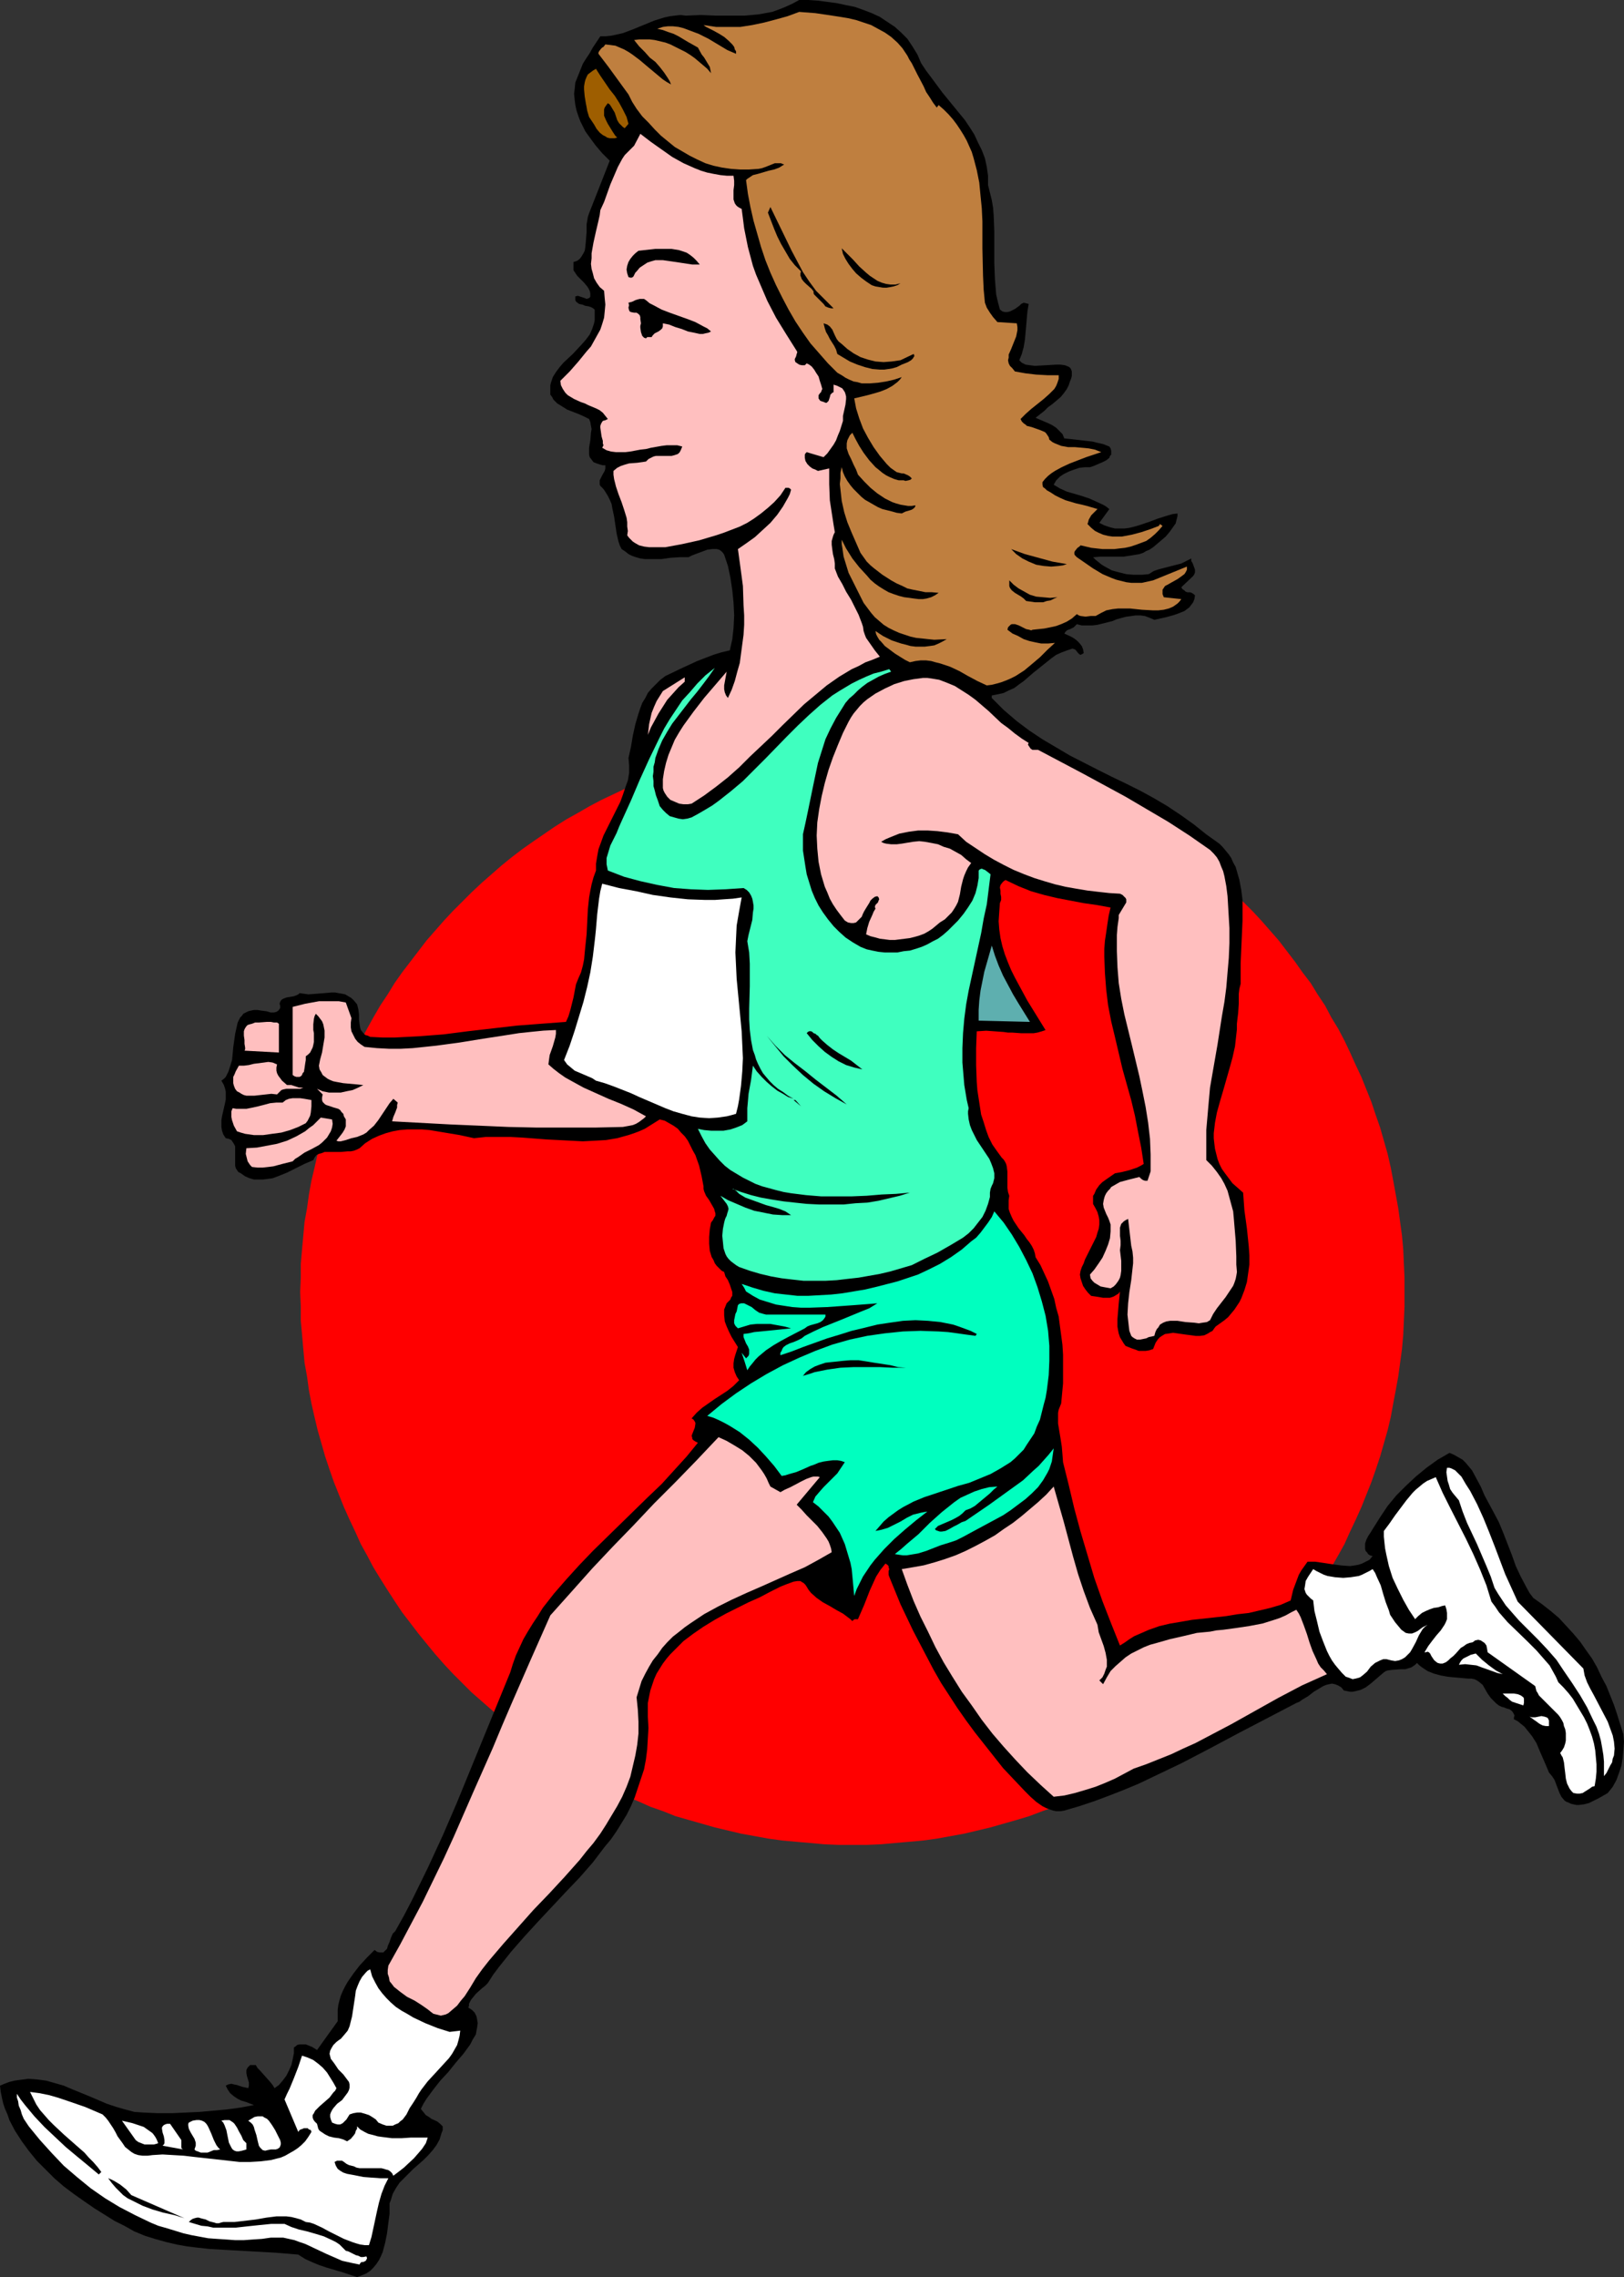 <?xml version="1.0" encoding="UTF-8" standalone="no"?>
<svg
   version="1.0"
   width="111.031mm"
   height="155.668mm"
   id="svg45"
   sodipodi:docname="T &amp; F - Runner 33.wmf"
   xmlns:inkscape="http://www.inkscape.org/namespaces/inkscape"
   xmlns:sodipodi="http://sodipodi.sourceforge.net/DTD/sodipodi-0.dtd"
   xmlns="http://www.w3.org/2000/svg"
   xmlns:svg="http://www.w3.org/2000/svg">
  <rect width="100%" height="100%" fill="#333333" stroke="none"/>
  <sodipodi:namedview
     id="namedview45"
     pagecolor="#ffffff"
     bordercolor="#000000"
     borderopacity="0.25"
     inkscape:showpageshadow="2"
     inkscape:pageopacity="0.0"
     inkscape:pagecheckerboard="0"
     inkscape:deskcolor="#d1d1d1"
     inkscape:document-units="mm" />
  <defs
     id="defs1">
    <pattern
       id="WMFhbasepattern"
       patternUnits="userSpaceOnUse"
       width="6"
       height="6"
       x="0"
       y="0" />
  </defs>
  <path
     style="fill:#ff0000;fill-opacity:1;fill-rule:evenodd;stroke:none"
     d="m 220.244,476.694 h 3.717 l 3.717,-0.162 3.555,-0.323 3.717,-0.323 3.555,-0.323 3.555,-0.485 3.555,-0.646 3.555,-0.646 3.393,-0.808 3.393,-0.808 3.393,-0.97 3.393,-0.97 3.232,-0.97 3.393,-1.293 3.232,-1.131 3.232,-1.454 3.232,-1.293 3.07,-1.454 3.07,-1.616 3.07,-1.616 3.07,-1.616 2.909,-1.778 2.909,-1.778 5.817,-3.878 2.747,-2.101 2.747,-2.101 2.585,-2.101 2.585,-2.262 2.585,-2.262 2.585,-2.262 2.424,-2.424 2.424,-2.424 2.262,-2.424 2.262,-2.585 2.262,-2.747 2.101,-2.585 2.101,-2.747 1.939,-2.747 2.101,-2.909 1.777,-2.747 1.939,-3.07 1.616,-2.909 1.777,-3.07 1.616,-2.909 1.454,-3.232 1.454,-3.07 1.454,-3.232 1.293,-3.232 1.293,-3.232 1.131,-3.232 1.131,-3.393 0.97,-3.393 0.97,-3.393 0.808,-3.393 0.646,-3.555 0.646,-3.393 0.646,-3.555 0.485,-3.555 0.485,-3.555 0.323,-3.717 0.162,-3.555 0.162,-3.717 v -3.717 -3.717 l -0.162,-3.555 -0.162,-3.717 -0.323,-3.555 -0.485,-3.555 -0.485,-3.555 -0.646,-3.555 -0.646,-3.555 -0.646,-3.393 -0.808,-3.555 -0.97,-3.393 -0.97,-3.393 -1.131,-3.232 -1.131,-3.393 -1.293,-3.232 -1.293,-3.232 -1.454,-3.07 -1.454,-3.232 -1.454,-3.07 -1.616,-3.07 -1.777,-2.909 -1.616,-3.07 -1.939,-2.909 -1.777,-2.909 -2.101,-2.747 -1.939,-2.747 -2.101,-2.747 -2.101,-2.747 -2.262,-2.585 -2.262,-2.585 -2.262,-2.424 -2.424,-2.424 -2.424,-2.424 -2.585,-2.424 -2.585,-2.262 -2.585,-2.262 -2.585,-2.101 -2.747,-2.101 -2.747,-1.939 -5.817,-3.878 -2.909,-1.939 -2.909,-1.616 -3.07,-1.778 -3.07,-1.616 -3.07,-1.454 -3.07,-1.454 -3.232,-1.454 -3.232,-1.293 -3.232,-1.293 -3.393,-1.131 -3.232,-1.131 -3.393,-0.97 -3.393,-0.97 -3.393,-0.808 -3.393,-0.646 -3.555,-0.646 -3.555,-0.646 -3.555,-0.485 -3.555,-0.485 -3.717,-0.323 -3.555,-0.162 -3.717,-0.162 h -3.717 -3.555 l -3.717,0.162 -3.555,0.162 -3.717,0.323 -3.555,0.485 -3.555,0.485 -3.555,0.646 -3.555,0.646 -3.393,0.646 -3.393,0.808 -3.393,0.97 -3.393,0.97 -3.393,1.131 -3.232,1.131 -3.232,1.293 -3.232,1.293 -3.232,1.454 -3.07,1.454 -3.07,1.454 -3.07,1.616 -3.07,1.778 -2.909,1.616 -3.07,1.939 -5.656,3.878 -2.747,1.939 -2.747,2.101 -2.585,2.101 -2.585,2.262 -2.585,2.262 -2.585,2.424 -2.424,2.424 -2.424,2.424 -2.262,2.424 -2.262,2.585 -2.262,2.585 -2.101,2.747 -2.101,2.747 -2.101,2.747 -1.939,2.747 -1.777,2.909 -1.939,2.909 -1.777,3.07 -1.616,2.909 -1.616,3.07 -1.454,3.07 -1.454,3.232 -1.454,3.07 -1.293,3.232 -1.293,3.232 -1.131,3.393 -1.131,3.232 -0.97,3.393 -0.97,3.393 -0.808,3.555 -0.808,3.393 -0.646,3.555 -0.485,3.555 -0.646,3.555 -0.323,3.555 -0.323,3.555 -0.323,3.717 v 3.555 l -0.162,3.717 0.162,3.717 v 3.717 l 0.323,3.555 0.323,3.717 0.323,3.555 0.646,3.555 0.485,3.555 0.646,3.393 0.808,3.555 0.808,3.393 0.97,3.393 0.97,3.393 1.131,3.393 1.131,3.232 1.293,3.232 1.293,3.232 1.454,3.232 1.454,3.07 1.454,3.232 1.616,2.909 1.616,3.07 1.777,2.909 1.939,3.07 1.777,2.747 1.939,2.909 2.101,2.747 2.101,2.747 2.101,2.585 2.262,2.747 2.262,2.585 2.262,2.424 2.424,2.424 2.424,2.424 2.585,2.262 2.585,2.262 2.585,2.262 2.585,2.101 2.747,2.101 2.747,2.101 5.656,3.878 3.07,1.778 2.909,1.778 3.07,1.616 3.07,1.616 3.07,1.616 3.07,1.454 3.232,1.293 3.232,1.454 3.232,1.131 3.232,1.293 3.393,0.97 3.393,0.97 3.393,0.97 3.393,0.808 3.393,0.808 3.555,0.646 3.555,0.646 3.555,0.485 3.555,0.323 3.717,0.323 3.555,0.323 3.717,0.162 z"
     id="path1" />
  <path
     style="fill:#000000;fill-opacity:1;fill-rule:evenodd;stroke:none"
     d="m 238.019,16.321 1.293,1.939 1.454,1.939 2.747,3.717 2.909,3.555 2.909,3.555 1.293,1.939 1.131,1.778 0.97,2.101 0.97,1.939 0.808,2.101 0.485,2.262 0.323,2.262 v 2.424 l 0.485,1.939 0.485,1.939 0.323,1.939 0.162,1.939 0.162,4.201 v 8.241 l 0.162,4.04 0.162,2.101 0.162,1.939 0.485,2.101 0.485,1.778 0.646,0.485 0.646,0.162 h 0.646 l 0.646,-0.162 0.646,-0.323 0.646,-0.323 1.131,-0.808 0.485,-0.485 0.646,-0.323 0.646,0.162 0.646,0.162 -0.323,1.939 -0.162,1.778 -0.162,1.939 -0.162,1.778 -0.162,1.778 -0.323,1.939 -0.485,1.778 -0.646,1.616 0.323,0.323 0.323,0.323 0.97,0.485 1.131,0.162 1.293,0.162 2.747,-0.162 2.747,-0.162 h 1.131 l 1.131,0.162 0.808,0.323 0.323,0.162 0.323,0.323 0.162,0.323 0.162,0.485 v 0.485 0.646 l -0.162,0.646 -0.323,0.808 -0.323,0.97 -0.485,0.97 -0.808,1.131 -0.808,0.97 -2.101,1.778 -1.131,0.808 -0.97,0.97 -2.262,1.778 2.262,0.97 1.131,0.485 0.97,0.485 0.97,0.646 0.808,0.808 0.808,0.808 0.485,1.131 1.616,0.162 1.454,0.162 2.747,0.323 1.454,0.162 1.293,0.323 1.454,0.323 1.616,0.646 0.323,0.485 0.162,0.646 v 0.485 0.485 l -0.323,0.323 -0.162,0.485 -0.808,0.646 -0.97,0.485 -1.131,0.485 -1.131,0.485 -0.97,0.323 h -1.293 l -1.454,0.162 -1.454,0.485 -1.293,0.485 -1.293,0.646 -0.97,0.646 -0.97,0.97 -0.646,1.131 0.808,0.485 0.808,0.485 1.777,0.808 3.878,1.131 1.939,0.646 1.777,0.808 1.777,0.808 0.808,0.485 0.808,0.646 -2.585,3.555 1.293,0.646 1.454,0.485 1.293,0.323 h 1.131 1.293 l 1.293,-0.162 1.293,-0.323 1.131,-0.323 2.424,-0.808 2.585,-0.97 2.585,-0.808 1.131,-0.323 1.293,-0.162 v 0.646 l -0.162,0.646 -0.323,1.293 -0.808,1.131 -0.808,1.131 -0.97,1.131 -1.131,0.97 -2.101,1.778 -0.97,0.646 -0.808,0.323 -0.808,0.485 -0.97,0.323 -1.939,0.323 -2.101,0.323 h -1.939 -4.04 l -1.939,0.162 0.646,0.646 0.808,0.646 0.808,0.646 0.808,0.485 1.777,0.97 1.777,0.485 1.939,0.485 1.939,0.162 h 2.101 l 1.777,-0.162 1.293,-0.808 1.454,-0.485 5.656,-1.454 1.293,-0.646 1.293,-0.646 v 0.646 l 0.323,0.485 0.485,1.293 0.162,0.485 v 0.646 l -0.162,0.485 -0.323,0.485 -3.07,2.909 0.323,0.485 0.485,0.323 0.323,0.323 0.485,0.162 h 0.646 l 0.485,0.162 0.485,0.323 0.323,0.323 -0.162,0.97 -0.323,0.808 -0.485,0.646 -0.485,0.646 -0.646,0.485 -0.646,0.485 -1.616,0.646 -1.454,0.485 -1.777,0.485 -1.454,0.323 -1.454,0.323 -1.131,-0.485 -1.293,-0.485 -1.131,-0.162 h -1.293 l -1.131,0.162 -1.293,0.162 -2.424,0.646 -1.131,0.485 -1.293,0.323 -2.585,0.646 -1.293,0.162 h -1.293 -1.454 l -1.293,-0.323 -0.485,0.485 -0.323,0.323 -0.97,0.485 -0.485,0.162 -0.323,0.162 -0.323,0.323 -0.323,0.485 1.777,0.808 0.808,0.485 0.646,0.485 0.646,0.646 0.646,0.808 0.323,0.808 0.162,0.97 -0.162,0.162 -0.323,0.162 -0.323,0.162 -0.323,-0.162 -0.323,-0.323 -0.646,-0.808 -0.323,-0.162 -0.485,-0.162 -1.454,0.485 -1.293,0.485 -1.454,0.646 -1.131,0.808 -2.424,1.939 -2.424,1.939 -2.424,2.101 -1.131,0.808 -1.293,0.97 -1.454,0.646 -1.293,0.646 -1.454,0.323 -1.616,0.323 v 0.646 l 1.616,1.616 1.454,1.454 3.393,2.909 3.232,2.424 3.393,2.262 3.555,2.101 3.555,2.101 7.271,3.717 3.555,1.778 3.717,1.778 3.555,1.778 3.555,1.939 3.555,2.101 3.393,2.262 3.393,2.424 3.232,2.585 1.131,0.808 1.131,0.808 1.131,0.808 0.808,0.808 0.808,0.97 0.808,0.97 0.646,0.97 0.485,1.131 0.646,1.131 0.323,1.131 0.646,2.262 0.485,2.585 0.323,2.585 v 2.585 2.747 l -0.485,10.988 v 2.747 2.585 l -0.323,1.293 -0.162,1.293 v 2.585 l -0.162,2.424 -0.162,1.293 -0.162,1.454 v 1.454 l -0.162,1.454 -0.323,2.909 -0.646,2.909 -0.808,2.909 -1.616,5.656 -0.808,2.747 -0.808,2.909 -0.485,2.585 -0.323,2.747 v 1.293 l 0.162,1.454 0.162,1.293 0.323,1.293 0.323,1.293 0.485,1.293 0.646,1.293 0.808,1.131 0.97,1.293 0.97,1.293 1.293,1.131 1.454,1.293 0.323,4.525 0.646,4.686 0.485,4.686 0.162,2.262 v 2.424 l -0.323,2.262 -0.323,2.262 -0.646,2.101 -0.808,2.101 -0.485,0.97 -0.646,0.97 -0.646,0.97 -0.808,0.97 -0.808,0.97 -0.97,0.808 -1.131,0.808 -1.131,0.808 -0.485,0.646 -0.323,0.485 -0.646,0.323 -0.485,0.323 -0.97,0.485 -1.131,0.162 h -1.131 l -1.131,-0.162 -1.293,-0.162 -1.131,-0.162 -1.131,-0.162 -1.131,-0.162 -0.97,0.162 -1.131,0.162 -0.808,0.485 -0.485,0.323 -0.485,0.485 -0.323,0.485 -0.323,0.485 -0.323,0.808 -0.323,0.808 -0.97,0.323 -0.97,0.162 h -0.808 -0.97 l -0.808,-0.323 -0.97,-0.323 -1.616,-0.646 -0.485,-0.646 -0.485,-0.808 -0.485,-0.808 -0.323,-0.97 -0.162,-0.808 -0.162,-0.97 v -1.939 l 0.162,-1.939 0.162,-1.939 0.162,-1.616 0.162,-1.616 -0.323,0.485 -0.485,0.323 -0.808,0.485 -0.97,0.323 h -0.808 -0.97 l -0.97,-0.162 -0.97,-0.162 -1.131,-0.162 -0.808,-0.808 -0.646,-0.808 -0.646,-0.97 -0.323,-0.97 -0.323,-0.97 -0.162,-0.97 0.162,-0.97 0.323,-0.97 0.485,-0.97 0.323,-0.97 0.97,-1.939 0.97,-1.939 0.97,-1.939 0.323,-1.131 0.323,-0.97 0.162,-1.131 v -1.131 l -0.162,-0.97 -0.323,-1.131 -0.485,-0.97 -0.646,-1.131 v -0.646 -0.808 -0.646 l 0.323,-0.485 0.485,-1.131 0.808,-1.131 0.808,-0.808 1.131,-0.808 2.101,-1.454 1.777,-0.323 1.939,-0.485 0.97,-0.323 0.97,-0.323 0.97,-0.485 0.808,-0.485 -0.646,-4.201 -0.808,-4.04 -0.808,-4.201 -0.97,-4.04 -2.262,-8.08 -1.939,-8.241 -0.97,-4.04 -0.808,-4.201 -0.485,-4.04 -0.323,-4.201 -0.162,-4.201 v -2.101 l 0.162,-2.101 0.323,-2.101 0.323,-2.262 0.323,-2.101 0.485,-2.101 -3.555,-0.646 -3.393,-0.485 -3.393,-0.646 -3.393,-0.646 -3.393,-0.808 -3.393,-0.97 -3.232,-1.293 -3.393,-1.616 -0.485,0.323 -0.323,0.323 -0.485,0.646 -0.162,0.646 0.162,0.808 v 0.808 l 0.162,0.808 v 0.808 l -0.323,0.808 -0.162,2.262 -0.162,2.424 0.162,2.101 0.323,2.262 0.485,2.101 0.646,2.101 0.808,2.101 0.808,1.939 0.97,1.939 1.131,2.101 2.101,3.878 4.686,7.595 -0.97,0.323 -1.131,0.323 -0.97,0.162 h -1.131 -2.101 l -2.262,-0.162 h -1.131 l -1.131,-0.162 -2.262,-0.162 -2.262,-0.162 -2.424,0.162 -0.162,4.363 v 4.363 l 0.162,4.363 0.162,2.101 0.323,2.101 0.323,2.101 0.323,2.101 0.646,1.939 0.646,2.101 0.646,1.778 0.97,1.939 1.131,1.616 1.293,1.778 0.485,0.485 0.323,0.485 0.323,0.646 0.162,0.646 0.162,1.293 v 1.454 1.293 1.454 l 0.162,1.131 0.162,0.485 0.162,0.485 -0.162,1.131 v 1.131 1.131 l 0.323,0.97 0.485,1.131 0.485,0.97 1.293,1.939 1.454,1.778 0.646,0.97 0.646,0.808 0.646,0.97 0.485,0.97 0.323,0.97 0.162,0.97 1.293,2.101 0.97,2.101 0.97,2.101 0.808,2.262 0.808,2.262 0.485,2.262 0.646,2.262 0.323,2.424 0.323,2.424 0.323,2.424 0.162,2.585 v 2.424 2.424 2.585 l -0.485,5.171 -0.323,0.808 -0.323,0.808 -0.162,0.808 v 0.97 1.778 l 0.323,1.939 0.323,1.939 0.323,2.101 0.162,1.939 0.162,2.101 1.454,5.817 1.454,6.14 1.616,5.979 1.777,5.979 1.777,5.979 2.101,5.979 2.262,5.817 2.262,5.656 1.293,-0.808 1.131,-0.808 1.293,-0.808 1.131,-0.485 2.585,-1.131 2.747,-0.97 2.747,-0.646 2.909,-0.485 2.747,-0.485 3.07,-0.323 5.817,-0.646 2.909,-0.485 2.909,-0.323 2.747,-0.646 2.747,-0.646 2.747,-0.808 2.585,-1.131 0.646,-2.747 0.485,-1.293 0.485,-1.293 0.485,-1.293 0.646,-1.131 0.808,-1.131 0.808,-1.131 h 0.97 0.97 l 2.262,0.323 2.101,0.323 2.424,0.323 2.262,0.162 1.131,-0.162 0.97,-0.162 0.97,-0.323 0.97,-0.485 0.97,-0.485 0.808,-0.97 -0.646,-0.162 -0.485,-0.323 -0.323,-0.485 -0.323,-0.323 -0.162,-0.485 v -0.485 -0.97 l 0.323,-0.97 0.485,-0.97 0.646,-0.97 0.485,-0.808 1.939,-3.07 1.939,-2.909 2.262,-2.747 2.424,-2.424 2.585,-2.424 2.747,-2.262 2.909,-2.101 3.07,-1.778 1.131,0.485 1.131,0.646 1.131,0.646 0.808,0.808 0.808,0.97 0.808,0.97 1.131,2.101 1.131,2.101 0.97,2.262 1.131,2.101 1.131,2.101 1.454,2.747 1.131,2.747 1.131,2.909 1.131,2.909 0.97,2.747 1.293,2.747 1.454,2.747 0.808,1.454 0.97,1.293 2.262,1.616 2.262,1.778 2.101,1.778 1.939,2.101 1.777,1.939 1.777,2.101 1.454,2.101 1.616,2.262 1.293,2.262 1.131,2.424 1.293,2.424 0.97,2.424 0.97,2.424 0.808,2.424 0.808,2.585 0.808,2.585 0.162,1.939 -0.162,2.101 -0.162,1.939 -0.323,2.101 -0.646,1.939 -0.646,1.778 -0.97,1.778 -1.293,1.616 -2.262,1.293 -1.293,0.646 -1.293,0.646 -1.293,0.323 -1.293,0.162 h -0.646 l -0.808,-0.162 -0.646,-0.162 -0.646,-0.323 -0.485,-0.162 -0.485,-0.323 -0.808,-0.97 -0.485,-0.97 -0.808,-2.101 -0.485,-1.293 -0.646,-0.97 -0.808,-0.97 -0.808,-1.939 -1.616,-3.717 -0.808,-1.939 -1.131,-1.778 -1.293,-1.616 -0.646,-0.808 -1.777,-1.454 -0.97,-0.485 v -0.485 l 0.162,-0.485 -0.162,-0.323 -0.162,-0.323 -0.323,-0.485 -0.646,-0.485 -0.646,-0.162 -0.808,-0.323 -0.646,-0.162 -0.646,-0.323 -0.646,-0.485 -0.485,-0.485 -0.97,-0.97 -0.808,-1.131 -0.646,-1.131 -0.646,-1.131 -0.97,-0.808 -0.485,-0.323 -0.646,-0.323 -0.808,-0.162 h -0.808 l -3.717,-0.323 -1.616,-0.162 -1.777,-0.323 -1.777,-0.485 -1.616,-0.646 -1.454,-0.97 -0.646,-0.485 -0.646,-0.646 -0.485,0.485 -0.485,0.323 -0.485,0.323 -0.485,0.162 -1.131,0.323 h -1.131 l -2.262,0.162 -1.131,0.162 -0.485,0.162 -0.485,0.323 -2.262,1.939 -1.131,0.97 -1.293,0.97 -1.293,0.646 -1.293,0.323 -0.808,0.162 h -0.646 l -0.808,-0.162 -0.808,-0.162 -0.646,-0.808 -0.808,-0.485 -0.808,-0.323 -0.808,-0.162 -0.808,0.162 -0.646,0.162 -0.808,0.323 -0.808,0.485 -1.616,0.97 -1.454,1.131 -1.616,0.97 -0.646,0.485 -0.808,0.323 -7.433,3.878 -7.433,3.878 -7.271,3.878 -7.433,3.878 -7.433,3.555 -3.717,1.778 -3.878,1.616 -3.717,1.454 -3.878,1.454 -3.878,1.293 -3.878,1.131 -0.97,0.162 h -1.131 l -0.808,-0.162 -0.97,-0.323 -0.808,-0.323 -0.97,-0.485 -1.616,-1.131 -1.454,-1.293 -1.454,-1.454 -2.909,-3.07 -2.747,-2.909 -2.424,-3.07 -2.424,-3.07 -2.424,-3.07 -2.262,-3.07 -2.262,-3.232 -2.101,-3.232 -2.101,-3.232 -1.939,-3.393 -1.777,-3.393 -1.777,-3.393 -1.777,-3.393 -1.616,-3.393 -1.616,-3.393 -1.454,-3.555 -1.454,-3.555 -0.162,-0.485 v -0.97 l 0.162,-0.485 -0.162,-0.485 v -0.323 l -0.323,-0.323 -0.485,-0.323 -1.293,1.616 -1.131,1.778 -0.808,1.778 -0.808,1.778 -1.454,3.717 -1.616,3.717 h -0.323 -0.485 l -0.323,0.162 -0.162,0.162 -0.162,0.162 -0.485,-0.485 -0.646,-0.485 -1.293,-0.97 -1.777,-0.97 -1.616,-0.97 -1.777,-0.97 -1.616,-1.131 -1.454,-1.293 -0.646,-0.808 -0.485,-0.808 -0.323,-0.485 -0.485,-0.485 -0.323,-0.162 -0.485,-0.323 h -0.808 l -0.97,0.162 -1.777,0.646 -0.808,0.323 -0.808,0.323 -2.585,1.293 -2.747,1.454 -2.909,1.293 -2.909,1.454 -2.909,1.454 -2.909,1.616 -2.909,1.778 -2.585,1.778 -2.585,1.939 -2.262,2.262 -1.131,1.131 -0.97,1.131 -0.97,1.293 -0.808,1.293 -0.808,1.293 -0.646,1.454 -0.485,1.454 -0.485,1.454 -0.323,1.616 -0.323,1.616 v 1.778 1.778 l 0.162,2.909 -0.162,2.747 -0.162,2.747 -0.323,2.585 -0.485,2.585 -0.808,2.424 -0.808,2.424 -0.808,2.424 -0.97,2.262 -1.131,2.262 -1.293,2.101 -1.293,2.101 -1.454,2.101 -1.616,1.939 -3.07,4.04 -3.393,3.878 -3.555,3.717 -7.11,7.595 -3.555,3.878 -3.393,3.878 -3.232,4.04 -1.454,1.939 -1.454,2.262 -0.646,0.646 -0.808,0.646 -1.616,1.454 -0.646,0.808 -0.646,0.808 -0.485,0.97 v 0.485 l -0.162,0.485 0.97,0.646 0.646,0.646 0.485,0.97 0.162,0.808 0.162,0.97 -0.162,1.131 -0.162,0.808 -0.162,0.97 -0.808,1.293 -0.646,1.293 -1.777,2.424 -1.939,2.262 -1.939,2.424 -2.101,2.262 -1.777,2.262 -1.777,2.424 -0.808,1.293 -0.646,1.293 0.646,0.808 0.646,0.808 0.808,0.485 0.646,0.485 1.454,0.646 0.808,0.646 0.646,0.646 v 0.97 l -0.323,0.808 -0.485,1.616 -0.808,1.454 -0.97,1.293 -1.131,1.293 -1.293,1.293 -2.585,2.262 -2.424,2.424 -1.131,1.131 -0.97,1.454 -0.808,1.454 -0.485,1.616 -0.323,0.808 v 0.97 0.808 0.97 l -0.323,2.424 -0.162,1.293 -0.162,1.293 -0.485,2.424 -0.646,2.424 -0.485,1.131 -0.485,0.97 -0.646,0.97 -0.808,0.97 -0.808,0.808 -0.97,0.646 -1.131,0.485 -1.293,0.485 -3.878,-1.293 -3.878,-1.131 -1.939,-0.646 -1.939,-0.808 -1.777,-0.808 -1.777,-1.131 -5.817,-0.485 -5.656,-0.323 -5.817,-0.323 -5.656,-0.323 -2.909,-0.323 -2.747,-0.323 -2.747,-0.485 -2.747,-0.646 -2.909,-0.808 -2.585,-0.808 -2.747,-1.131 -2.585,-1.454 -2.585,-1.293 -2.585,-1.616 -2.585,-1.616 -2.585,-1.778 -2.747,-1.939 -2.585,-1.939 -2.424,-2.101 -2.262,-2.262 -2.262,-2.262 -2.101,-2.585 -1.777,-2.424 -1.777,-2.747 L 2.424,547.794 1.939,546.34 1.293,544.885 0.808,543.431 0.485,541.977 0.162,540.361 0,538.906 l 1.131,-0.485 1.293,-0.485 1.293,-0.323 1.131,-0.162 1.293,-0.162 1.131,-0.162 2.262,0.162 2.424,0.323 2.262,0.646 2.262,0.646 2.262,0.97 4.363,1.778 4.524,1.939 2.424,0.808 2.262,0.646 2.424,0.646 2.424,0.162 3.555,0.162 h 3.717 l 3.555,-0.162 3.555,-0.162 3.555,-0.323 3.555,-0.323 3.555,-0.485 3.393,-0.646 -2.101,-0.808 -1.131,-0.323 -0.97,-0.485 -0.97,-0.646 -0.97,-0.808 -0.646,-0.97 -0.485,-0.97 0.646,-0.323 0.808,-0.162 0.646,0.162 0.808,0.162 1.454,0.485 0.808,0.162 0.646,0.162 0.162,-0.646 v -0.808 l -0.485,-1.616 -0.162,-0.808 v -0.808 l 0.162,-0.323 0.162,-0.323 0.323,-0.323 0.323,-0.323 h 1.454 l 0.485,0.808 0.646,0.646 1.293,1.454 1.293,1.454 0.646,0.808 0.485,0.808 1.131,-0.808 0.97,-1.131 0.97,-1.293 0.646,-1.293 0.646,-1.454 0.323,-1.454 0.323,-1.616 v -1.454 l 0.485,-0.323 0.323,-0.323 0.646,-0.162 h 0.808 0.808 l 0.808,0.323 0.808,0.323 1.293,0.808 5.332,-7.433 v -1.454 -1.454 l 0.162,-1.293 0.323,-1.293 0.323,-1.131 0.485,-1.131 0.646,-1.293 0.646,-1.131 1.454,-2.101 1.616,-2.101 1.939,-2.101 1.939,-1.939 0.646,0.485 0.646,0.162 h 0.485 0.485 l 0.323,-0.323 0.323,-0.323 0.323,-0.323 0.162,-0.646 0.485,-1.131 0.323,-0.97 0.485,-1.131 0.323,-0.323 0.323,-0.323 2.262,-4.04 2.101,-4.04 4.04,-8.241 3.878,-8.403 3.555,-8.241 6.948,-16.967 6.948,-16.967 0.646,-2.101 0.808,-2.262 0.97,-2.101 0.97,-2.101 1.131,-1.939 1.293,-2.101 1.293,-1.939 1.293,-2.101 2.909,-3.717 3.232,-3.717 3.232,-3.555 3.555,-3.717 7.11,-6.948 7.11,-6.948 3.555,-3.393 3.232,-3.555 3.232,-3.555 2.909,-3.555 -0.646,-0.323 -0.485,-0.323 -0.323,-0.323 v -0.323 l -0.162,-0.485 0.162,-0.485 0.646,-1.616 0.162,-0.97 v -0.323 l -0.162,-0.323 -0.323,-0.485 -0.485,-0.323 1.293,-1.454 1.454,-1.293 1.616,-1.131 1.616,-1.131 3.232,-2.101 1.616,-1.293 1.454,-1.454 -0.323,-0.485 -0.323,-0.485 -0.485,-1.131 -0.323,-1.131 v -1.131 l 0.162,-1.131 0.323,-1.131 0.323,-0.97 0.323,-0.97 -0.808,-1.293 -0.808,-1.293 -0.646,-1.293 -0.646,-1.454 -0.485,-1.293 -0.162,-1.616 v -0.646 -0.808 l 0.323,-0.808 0.323,-0.808 0.485,-0.485 0.485,-0.485 0.162,-0.485 0.323,-0.485 v -0.485 -0.485 l -0.323,-0.97 -0.323,-0.97 -0.485,-1.131 -0.646,-0.97 -0.323,-1.131 -0.646,-0.323 -0.646,-0.646 -0.646,-0.646 -0.485,-0.646 -0.323,-0.808 -0.485,-0.808 -0.485,-1.616 -0.162,-1.778 v -1.778 l 0.162,-1.939 0.323,-1.778 0.485,-0.646 0.323,-0.646 0.323,-0.485 v -0.646 l -0.162,-0.485 -0.162,-0.646 -0.646,-1.131 -0.646,-1.131 -0.808,-1.131 -0.485,-1.131 -0.162,-0.646 v -0.646 l -0.485,-2.585 -0.646,-2.747 -0.97,-2.747 -0.646,-1.131 -1.293,-2.585 -0.808,-1.131 -0.97,-0.97 -0.808,-0.97 -1.131,-0.808 -1.131,-0.646 -1.131,-0.646 -1.293,-0.323 -1.293,0.808 -1.293,0.808 -1.293,0.808 -1.454,0.646 -1.293,0.485 -1.454,0.485 -2.909,0.808 -2.909,0.485 -2.909,0.162 -3.07,0.162 -3.07,-0.162 -6.302,-0.323 -6.302,-0.485 -3.07,-0.162 h -3.232 -3.07 l -3.07,0.323 -3.717,-0.808 -3.878,-0.646 -3.878,-0.646 -1.939,-0.162 h -1.939 -1.939 l -1.939,0.162 -1.777,0.323 -1.777,0.485 -1.777,0.646 -1.777,0.808 -1.777,1.131 -1.454,1.293 -0.646,0.323 -0.808,0.323 -0.808,0.162 h -0.808 l -1.777,0.162 h -1.777 -1.616 -0.808 l -0.808,0.323 -0.646,0.162 -0.646,0.323 -0.485,0.646 -0.323,0.646 -1.131,0.485 -1.131,0.485 -2.262,1.131 -2.262,1.131 -2.424,0.97 -1.293,0.485 -1.131,0.162 -1.293,0.162 h -1.131 -1.293 l -1.131,-0.323 -1.131,-0.485 -1.131,-0.808 -0.646,-0.323 -0.323,-0.485 -0.323,-0.485 -0.162,-0.646 v -1.454 -0.808 -0.646 -1.454 -0.646 l -0.323,-0.646 -0.323,-0.485 -0.323,-0.485 -0.646,-0.323 -0.808,-0.162 -0.646,-0.97 -0.323,-0.97 -0.162,-0.97 v -0.97 -0.808 l 0.162,-0.97 0.808,-3.555 0.162,-0.808 v -0.97 -0.97 l -0.162,-0.808 -0.323,-0.97 -0.646,-1.131 0.646,-0.485 0.485,-0.485 0.323,-0.646 0.323,-0.646 0.485,-1.454 0.485,-1.616 0.162,-1.616 0.162,-1.778 0.485,-3.393 0.323,-1.454 0.323,-1.454 0.646,-1.293 0.485,-0.485 0.323,-0.485 0.646,-0.323 0.646,-0.323 0.646,-0.162 0.808,-0.162 h 0.97 l 0.97,0.162 1.293,0.162 1.131,0.323 h 0.808 l 0.646,-0.162 0.485,-0.323 0.485,-0.646 v -0.646 l -0.162,-0.485 0.162,-0.485 0.162,-0.323 0.323,-0.323 0.323,-0.162 0.808,-0.323 0.97,-0.162 0.97,-0.162 0.808,-0.323 0.323,-0.162 0.323,-0.323 1.131,0.162 1.131,0.162 2.101,-0.162 2.101,-0.162 1.777,-0.162 h 0.97 l 0.808,0.162 0.97,0.162 0.808,0.162 0.808,0.485 0.808,0.485 0.646,0.646 0.808,0.97 0.323,1.293 0.162,1.293 v 1.293 l 0.162,1.293 0.162,0.97 0.162,0.485 0.646,0.808 0.485,0.485 0.646,0.162 0.646,0.323 3.232,0.162 h 3.07 l 6.302,-0.323 6.302,-0.485 6.302,-0.808 12.604,-1.454 6.302,-0.485 6.464,-0.485 0.646,-1.454 0.485,-1.616 0.808,-3.232 0.646,-3.393 0.646,-1.616 0.646,-1.454 0.485,-1.778 0.323,-1.616 0.162,-1.778 0.162,-1.616 0.323,-3.07 0.323,-6.464 0.323,-3.07 0.323,-1.778 0.323,-1.616 0.485,-1.778 0.646,-1.778 v -1.778 l 0.323,-1.939 0.323,-1.778 0.646,-1.778 0.646,-1.778 0.808,-1.616 3.555,-7.11 0.646,-1.778 0.646,-1.939 0.646,-1.778 0.323,-1.939 v -1.939 l -0.162,-1.939 0.646,-2.909 0.485,-2.909 0.646,-2.909 0.808,-2.747 0.485,-1.454 0.485,-1.293 0.808,-1.293 0.646,-1.293 0.97,-1.131 1.131,-1.131 1.131,-1.131 1.293,-0.97 4.04,-1.939 4.201,-1.939 2.101,-0.808 2.101,-0.808 2.101,-0.646 2.101,-0.485 0.323,-1.454 0.323,-1.454 0.323,-2.909 0.162,-3.232 -0.162,-3.232 -0.323,-3.232 -0.485,-3.232 -0.646,-3.07 -0.97,-2.909 -0.323,-0.485 -0.485,-0.485 -0.485,-0.323 -0.646,-0.162 h -0.485 -0.646 l -1.293,0.162 -1.293,0.485 -1.293,0.485 -1.293,0.485 -0.97,0.485 h -2.262 l -2.424,0.162 -2.262,0.323 h -2.262 -2.101 l -1.131,-0.162 -1.131,-0.323 -0.97,-0.323 -0.97,-0.485 -0.808,-0.646 -0.97,-0.646 -0.485,-0.97 -0.323,-0.97 -0.485,-2.101 -0.646,-4.363 -0.485,-2.262 -0.162,-0.97 -0.485,-1.131 -0.485,-0.97 -0.485,-0.808 -0.646,-0.97 -0.808,-0.808 -0.162,-0.323 v -0.323 -0.808 l 0.323,-0.646 0.323,-0.646 0.646,-1.131 0.162,-0.646 v -0.808 h -0.646 l -0.646,-0.162 -0.485,-0.162 -0.485,-0.162 -0.808,-0.323 -0.485,-0.646 -0.485,-0.646 -0.162,-0.646 v -0.808 -0.97 l 0.323,-1.939 0.162,-1.939 0.162,-0.97 -0.162,-0.808 -0.162,-0.97 -0.323,-0.808 -1.293,-0.646 -1.454,-0.646 -2.909,-1.131 -1.293,-0.808 -1.293,-0.808 -0.485,-0.485 -0.485,-0.485 -0.323,-0.646 -0.485,-0.646 v -0.808 -0.808 -0.808 l 0.162,-0.646 0.485,-1.454 0.808,-1.293 0.97,-1.293 0.97,-1.131 2.424,-2.262 2.262,-2.424 1.131,-1.293 0.97,-1.293 0.646,-1.454 0.485,-1.454 0.162,-0.808 V 81.765 80.957 79.988 l -0.646,-0.485 -0.808,-0.323 -0.97,-0.162 -0.808,-0.323 -0.808,-0.162 -0.646,-0.485 -0.162,-0.162 -0.162,-0.323 V 77.079 76.594 l 0.646,-0.162 0.485,0.162 0.97,0.323 0.485,0.162 0.323,0.162 0.485,-0.162 0.323,-0.162 0.162,-0.323 v -0.808 l -0.162,-0.646 -0.323,-0.646 -0.323,-0.485 -0.808,-0.97 -0.97,-0.97 -0.808,-0.808 -0.646,-0.97 -0.323,-0.485 v -0.646 -0.646 -0.808 l 0.97,-0.323 0.646,-0.485 0.485,-0.646 0.485,-0.808 0.323,-0.646 0.162,-0.97 0.162,-1.778 0.162,-2.101 v -1.939 l 0.323,-1.939 0.323,-0.97 0.323,-0.808 5.009,-12.766 -1.939,-1.939 -1.777,-2.101 -1.777,-2.424 -0.808,-1.131 -0.646,-1.293 -0.646,-1.293 -0.485,-1.293 -0.485,-1.454 -0.323,-1.454 -0.162,-1.293 -0.162,-1.616 0.162,-1.293 0.162,-1.616 0.646,-1.616 0.646,-1.616 0.646,-1.616 0.808,-1.293 0.97,-1.454 0.808,-1.454 0.97,-1.454 0.97,-1.454 h 1.454 l 1.454,-0.162 1.454,-0.323 1.454,-0.323 2.585,-0.97 2.747,-1.131 2.747,-1.131 2.585,-0.808 1.454,-0.323 1.293,-0.162 1.454,-0.162 1.454,0.162 3.878,-0.162 3.878,0.162 h 1.939 1.777 3.717 l 1.777,-0.162 1.777,-0.162 1.777,-0.323 1.777,-0.323 1.777,-0.646 1.616,-0.646 1.777,-0.808 L 206.509,0 h 2.424 l 2.424,0.162 2.424,0.323 2.424,0.323 2.262,0.485 2.424,0.485 2.262,0.808 2.101,0.808 2.101,0.97 1.939,1.293 1.939,1.293 1.616,1.454 1.616,1.616 1.293,1.939 1.293,2.101 z"
     id="path2" />
  <path
     style="fill:#bf7f3f;fill-opacity:1;fill-rule:evenodd;stroke:none"
     d="m 235.595,16.321 1.454,2.909 1.616,3.07 0.646,1.454 0.97,1.454 0.808,1.293 0.97,1.293 0.485,-0.646 1.293,1.131 1.293,1.293 1.131,1.293 0.97,1.293 0.97,1.454 0.808,1.293 0.808,1.454 0.646,1.454 0.646,1.454 0.485,1.616 0.808,3.07 0.646,3.232 0.323,3.393 0.323,3.232 0.162,3.393 v 6.948 l 0.162,7.11 0.162,3.555 0.323,3.393 0.485,1.293 0.808,1.293 0.808,1.131 1.131,1.293 5.009,0.323 0.162,0.97 v 0.808 l -0.162,0.808 -0.162,0.808 -0.646,1.616 -0.323,0.808 -0.323,0.808 -0.646,1.454 v 0.808 l -0.162,0.646 0.162,0.808 0.323,0.646 0.646,0.646 0.646,0.808 2.747,0.485 2.747,0.323 2.909,0.162 h 2.909 v 0.97 l -0.323,0.97 -0.323,0.808 -0.485,0.808 -0.646,0.646 -0.646,0.646 -1.454,1.293 -3.232,2.585 -1.454,1.293 -0.646,0.646 -0.646,0.646 0.323,0.646 0.485,0.485 0.485,0.323 0.323,0.323 1.293,0.323 2.262,0.808 1.131,0.485 0.323,0.323 0.323,0.485 0.323,0.485 0.162,0.646 0.808,0.646 0.646,0.323 0.808,0.323 0.808,0.323 1.777,0.323 h 1.777 l 1.777,0.162 1.777,0.162 1.616,0.323 0.808,0.323 0.808,0.323 -1.939,0.646 -1.939,0.646 -4.201,1.616 -2.101,0.97 -1.777,0.97 -0.97,0.646 -0.808,0.646 -0.808,0.808 -0.646,0.808 v 0.646 l 0.162,0.646 0.485,0.323 0.485,0.485 1.131,0.646 0.485,0.323 0.485,0.323 1.293,0.646 1.454,0.646 2.747,0.808 1.454,0.323 1.293,0.323 2.747,0.808 -0.808,0.808 -0.808,0.808 -0.646,1.131 -0.162,0.646 -0.162,0.485 0.97,0.97 0.97,0.808 0.97,0.485 1.131,0.485 1.293,0.323 1.131,0.162 h 1.131 1.293 l 2.585,-0.485 2.424,-0.646 2.424,-0.808 2.101,-0.808 0.323,-0.485 0.646,0.485 -0.97,1.131 -0.97,0.97 -1.131,0.97 -1.131,0.808 -1.293,0.485 -1.293,0.485 -1.454,0.485 -1.454,0.323 -1.454,0.162 -1.293,0.162 h -1.454 -1.616 l -1.454,-0.162 -1.454,-0.162 -2.747,-0.646 -0.323,0.323 -0.485,0.323 -0.646,0.808 -0.162,0.323 v 0.485 l 0.162,0.323 0.485,0.485 2.101,1.454 2.101,1.454 2.424,1.454 2.262,0.97 1.293,0.485 1.293,0.323 1.293,0.323 1.293,0.162 h 1.454 1.293 l 1.454,-0.323 1.454,-0.323 8.726,-3.555 v 0.808 l -0.323,0.646 -0.323,0.485 -0.646,0.485 -1.131,0.808 -1.454,0.808 -1.131,0.646 -0.646,0.323 -0.323,0.485 -0.323,0.485 v 0.485 0.646 l 0.323,0.808 4.524,0.485 -0.485,0.646 -0.485,0.485 -1.131,0.808 -1.131,0.485 -1.293,0.323 -1.454,0.162 h -1.293 l -2.909,-0.162 -3.07,-0.323 h -1.616 -1.454 l -1.454,0.162 -1.616,0.323 -1.293,0.646 -1.454,0.808 h -1.293 l -1.293,0.162 -1.293,-0.162 -0.485,-0.162 -0.485,-0.323 -1.293,1.131 -1.293,0.808 -1.454,0.646 -1.293,0.485 -1.454,0.323 -1.616,0.323 -3.07,0.323 -0.323,0.162 -0.485,-0.162 -0.808,-0.162 -0.97,-0.485 -0.97,-0.485 -0.97,-0.323 h -0.323 -0.485 l -0.323,0.162 -0.323,0.323 -0.323,0.323 -0.162,0.646 1.293,0.97 1.454,0.646 1.454,0.808 1.454,0.485 1.454,0.323 1.616,0.323 h 1.777 l 1.777,-0.162 -1.939,1.778 -1.939,1.939 -2.101,1.778 -1.939,1.616 -2.262,1.454 -1.293,0.646 -1.131,0.485 -1.293,0.485 -1.131,0.323 -1.293,0.323 -1.293,0.162 -2.424,-1.131 -2.424,-1.293 -2.262,-1.293 -2.424,-1.131 -2.424,-0.808 -1.293,-0.323 -1.131,-0.323 -1.293,-0.162 h -1.454 l -1.293,0.162 -1.454,0.323 -1.293,-0.646 -2.585,-1.616 -1.293,-0.97 -1.293,-0.97 -0.97,-1.131 -0.485,-0.485 -0.485,-0.808 -0.323,-0.646 -0.162,-0.808 0.97,0.646 0.97,0.646 2.262,1.131 2.424,0.808 1.293,0.323 1.131,0.323 1.293,0.162 h 1.293 1.131 l 1.293,-0.162 1.131,-0.162 1.131,-0.485 0.97,-0.485 1.131,-0.646 -3.232,0.162 -1.616,-0.162 -1.454,-0.162 -1.616,-0.162 -1.454,-0.323 -1.454,-0.485 -1.454,-0.485 -1.454,-0.646 -1.293,-0.646 -1.293,-0.808 -1.131,-0.97 -1.131,-0.97 -0.97,-1.131 -0.97,-1.293 -0.97,-1.293 -0.97,-1.939 -0.97,-1.939 -0.97,-1.939 -0.97,-1.939 -0.646,-2.101 -0.646,-2.101 -0.323,-2.262 -0.162,-0.97 v -1.131 l 1.131,2.262 1.616,2.585 1.777,2.262 1.939,2.101 0.97,1.131 1.131,0.97 1.131,0.808 1.293,0.808 1.131,0.646 1.293,0.485 1.454,0.485 1.293,0.323 1.293,0.162 1.131,0.162 1.293,0.162 h 1.131 l 0.97,-0.162 1.131,-0.323 0.97,-0.485 0.97,-0.646 -1.777,-0.162 h -1.616 l -1.616,-0.323 -1.616,-0.323 -1.454,-0.323 -1.293,-0.646 -1.454,-0.646 -1.454,-0.808 -2.262,-1.454 -2.101,-1.616 -0.97,-0.808 -0.97,-0.97 -0.808,-1.131 -0.808,-1.131 -2.262,-5.171 -1.131,-2.747 -0.808,-2.585 -0.646,-2.909 -0.162,-1.454 -0.162,-1.454 -0.162,-1.454 0.162,-1.454 v -1.454 l 0.323,-1.454 0.323,1.293 0.485,1.131 0.646,1.131 0.808,1.131 0.808,0.97 0.97,0.97 0.97,0.97 0.97,0.808 1.131,0.646 1.131,0.646 1.131,0.646 1.131,0.485 1.293,0.323 1.293,0.323 1.131,0.323 1.293,0.162 0.97,-0.485 1.131,-0.323 0.485,-0.162 0.485,-0.323 0.323,-0.323 0.162,-0.485 -0.97,0.162 h -0.97 l -0.97,-0.162 -0.97,-0.162 -1.131,-0.323 -0.97,-0.323 -1.939,-0.97 -1.939,-1.293 -1.777,-1.454 -1.616,-1.616 -1.616,-1.778 -0.485,-1.293 -0.646,-1.293 -0.646,-1.454 -0.646,-1.293 -0.485,-1.454 v -0.646 -0.646 l 0.162,-0.808 0.323,-0.646 0.323,-0.646 0.646,-0.646 0.323,0.646 0.485,0.97 0.97,1.778 1.131,1.778 1.454,1.939 1.616,1.778 0.808,0.646 0.97,0.808 0.97,0.646 0.97,0.485 1.131,0.485 1.131,0.323 h 1.293 l 0.485,0.162 0.808,-0.162 0.485,-0.162 0.323,-0.323 -0.485,-0.485 -0.485,-0.323 -1.131,-0.485 h -0.485 l -1.293,-0.323 -0.485,-0.323 -1.131,-0.808 -0.97,-0.97 -1.777,-2.101 -1.616,-2.262 -1.454,-2.424 -1.293,-2.424 -0.97,-2.585 -0.808,-2.585 -0.485,-2.585 3.393,-0.808 1.777,-0.485 1.616,-0.485 1.616,-0.646 1.454,-0.808 0.646,-0.485 0.646,-0.485 0.646,-0.646 0.485,-0.646 -1.939,0.646 -2.101,0.485 -2.101,0.323 -2.101,0.162 h -2.101 l -1.131,-0.323 -0.97,-0.162 -1.131,-0.485 -0.97,-0.485 -0.97,-0.646 -1.131,-0.646 -2.424,-2.424 -2.262,-2.585 -2.262,-2.585 -1.939,-2.747 -1.939,-2.909 -1.777,-3.07 -1.616,-3.07 -1.616,-3.232 -1.454,-3.232 -1.293,-3.232 -1.131,-3.393 -0.97,-3.393 -0.97,-3.393 -0.808,-3.555 -0.646,-3.393 -0.485,-3.555 0.323,-0.323 0.485,-0.323 0.97,-0.646 1.293,-0.323 2.747,-0.808 1.454,-0.323 1.293,-0.485 1.293,-0.808 -0.485,-0.162 -0.323,-0.162 h -0.808 -0.808 l -0.808,0.323 -0.808,0.323 -0.808,0.323 -0.97,0.323 -0.808,0.162 -2.424,0.162 h -2.424 l -2.262,-0.162 -2.262,-0.323 -2.262,-0.485 -2.101,-0.646 -2.101,-0.97 -1.939,-0.97 -1.939,-1.131 -1.939,-1.131 -1.777,-1.454 -1.777,-1.454 -1.616,-1.616 -1.616,-1.778 -1.616,-1.616 -1.454,-1.939 -1.131,-1.778 -0.97,-1.939 -2.585,-3.555 -2.585,-3.555 -2.585,-3.393 v -0.323 l 0.162,-0.323 0.485,-0.646 0.323,-0.323 0.323,-0.162 0.485,-0.646 1.293,0.162 1.293,0.162 1.131,0.485 1.131,0.485 1.131,0.646 0.97,0.646 1.939,1.454 2.101,1.778 1.939,1.616 1.939,1.616 0.97,0.646 1.131,0.646 -0.323,-0.808 -0.485,-0.808 -0.97,-1.454 -1.131,-1.454 -1.131,-1.293 -1.454,-1.131 -1.293,-1.454 -1.454,-1.454 -1.293,-1.616 1.293,-0.162 h 1.454 1.293 l 1.293,0.162 2.747,0.646 1.293,0.485 1.293,0.646 1.293,0.646 1.293,0.646 1.293,0.808 1.131,0.808 2.101,1.778 1.131,0.97 0.97,1.131 -0.162,-0.808 -0.162,-0.808 -0.485,-0.808 -0.485,-0.808 -0.485,-0.808 -0.646,-0.808 -0.97,-1.778 -2.585,-1.454 -2.424,-1.454 -1.293,-0.646 -1.454,-0.485 -1.293,-0.485 -1.454,-0.323 1.454,-0.485 1.293,-0.162 h 1.293 l 1.454,0.162 1.293,0.323 1.293,0.485 1.293,0.485 1.293,0.485 2.585,1.293 2.424,1.454 2.424,1.454 1.131,0.485 1.131,0.485 v -0.646 l -0.323,-0.485 -0.162,-0.646 -0.485,-0.646 -0.97,-0.97 -1.131,-0.97 -1.293,-0.808 -1.454,-0.808 -1.293,-0.646 -0.646,-0.323 -0.646,-0.485 3.232,0.485 h 3.07 3.232 l 3.07,-0.485 3.07,-0.646 3.07,-0.808 2.909,-0.808 3.07,-1.131 4.201,0.323 4.363,0.646 2.101,0.323 1.939,0.323 2.101,0.485 1.939,0.646 1.939,0.646 1.777,0.97 1.777,0.97 1.616,1.131 1.616,1.454 1.293,1.454 1.293,1.939 0.485,0.97 z"
     id="path3" />
  <path
     style="fill:#9e5e00;fill-opacity:1;fill-rule:evenodd;stroke:none"
     d="m 153.993,17.775 1.131,1.778 2.424,3.555 1.293,1.616 1.131,1.778 0.97,1.778 0.97,1.939 0.485,1.778 -0.97,1.131 -0.485,-0.323 -0.323,-0.323 -0.646,-0.646 -0.485,-0.808 -0.323,-0.97 -0.323,-0.97 -0.485,-0.808 -0.485,-0.808 -0.323,-0.485 -0.485,-0.323 -0.485,0.646 -0.323,0.485 -0.162,0.485 v 0.646 0.485 0.485 l 0.485,1.131 0.485,0.97 1.293,2.101 0.646,0.97 0.485,0.485 -0.646,0.162 h -0.646 -0.646 l -0.646,-0.162 -0.485,-0.323 -0.646,-0.323 -0.808,-0.646 -0.808,-0.97 -0.646,-1.131 -1.293,-1.939 -0.485,-1.616 -0.162,-0.97 -0.162,-0.808 -0.323,-1.939 -0.162,-1.778 v -0.808 l 0.162,-0.97 0.162,-0.646 0.323,-0.808 0.323,-0.646 0.646,-0.485 0.646,-0.485 z"
     id="path4" />
  <path
     style="fill:#ffbfbf;fill-opacity:1;fill-rule:evenodd;stroke:none"
     d="m 189.543,45.407 0.162,1.293 v 1.131 l -0.162,1.293 v 1.293 1.131 l 0.162,0.485 0.162,0.485 0.323,0.485 0.323,0.323 0.485,0.323 0.646,0.323 0.323,2.424 0.323,2.585 0.485,2.424 0.485,2.424 0.646,2.424 0.646,2.424 0.808,2.262 0.97,2.262 0.97,2.262 0.97,2.262 2.262,4.363 2.585,4.201 2.747,4.363 0.162,0.323 -0.162,0.485 -0.162,0.646 -0.323,0.646 v 0.323 l 0.162,0.485 0.485,0.323 0.485,0.323 0.646,0.162 h 0.808 l 0.485,-0.485 0.646,0.323 0.646,0.485 0.646,0.808 0.485,0.808 0.646,0.97 0.323,1.131 0.323,0.97 0.323,1.131 -0.162,0.323 -0.162,0.485 -0.323,0.323 -0.323,0.485 v 0.485 0.323 l 0.323,0.485 0.162,0.162 0.485,0.162 0.485,0.162 0.323,0.162 h 0.323 l 0.162,-0.162 0.323,-0.323 0.162,-0.485 0.162,-0.485 0.162,-0.646 0.323,-0.323 0.162,-0.162 0.323,-0.162 v -1.939 l 0.97,0.323 0.646,0.323 0.646,0.323 0.323,0.485 0.323,0.485 0.162,0.485 0.162,0.646 v 0.646 l -0.162,1.454 -0.323,1.454 -0.323,1.454 v 1.293 l -0.808,2.585 -0.485,1.131 -0.485,1.293 -0.646,1.131 -0.808,1.131 -0.808,1.131 -0.97,0.97 -4.363,-1.293 -0.323,0.323 -0.162,0.323 v 0.808 l 0.162,0.808 0.485,0.808 0.646,0.646 0.646,0.485 0.808,0.323 0.646,0.323 2.909,-0.646 v 4.04 l 0.162,4.201 0.646,4.201 0.323,2.101 0.323,1.939 -0.323,0.646 -0.162,0.485 -0.323,1.131 v 0.97 l 0.162,1.293 0.162,1.131 0.323,1.293 0.162,1.131 v 1.293 l 0.808,2.101 1.131,1.939 0.97,1.939 1.293,2.101 0.97,1.939 0.97,1.939 0.808,2.101 0.323,0.97 0.162,1.131 0.323,0.97 0.323,0.808 1.131,1.616 1.131,1.616 1.293,1.616 -1.939,0.808 -1.777,0.646 -1.777,0.97 -1.777,0.808 -3.232,1.939 -3.232,2.262 -2.909,2.424 -2.909,2.424 -5.656,5.494 -2.747,2.747 -5.656,5.332 -2.747,2.747 -2.909,2.585 -3.07,2.424 -3.07,2.262 -3.232,2.101 -0.97,0.162 h -1.131 l -1.131,-0.162 -1.131,-0.485 -1.131,-0.485 -0.808,-0.808 -0.646,-0.97 -0.323,-0.646 -0.162,-0.646 v -2.262 l 0.323,-2.101 0.485,-2.101 0.646,-2.101 0.808,-1.939 0.808,-1.939 1.131,-1.939 1.131,-1.778 1.293,-1.778 1.293,-1.778 2.747,-3.555 2.909,-3.393 2.909,-3.393 -0.323,1.778 -0.323,1.778 v 0.97 l 0.162,0.808 0.323,0.808 0.485,0.646 0.97,-2.101 0.808,-2.262 0.646,-2.424 0.646,-2.262 0.323,-2.424 0.323,-2.424 0.323,-2.424 0.162,-2.585 v -2.424 l -0.162,-2.585 -0.162,-5.009 -0.646,-4.848 -0.646,-4.686 2.101,-1.454 2.262,-1.616 1.939,-1.778 2.101,-1.939 1.777,-2.101 1.454,-2.101 0.646,-1.131 0.646,-1.131 0.485,-0.97 0.323,-1.131 -0.323,-0.323 -0.323,-0.162 h -0.808 l -1.293,1.939 -1.616,1.778 -1.616,1.454 -1.777,1.454 -1.777,1.293 -1.777,1.131 -1.939,0.97 -2.101,0.808 -2.101,0.808 -1.939,0.646 -4.363,1.293 -4.363,0.97 -4.363,0.808 h -2.747 -1.454 l -1.293,-0.162 -1.293,-0.323 -1.131,-0.646 -0.485,-0.323 -0.485,-0.485 -0.485,-0.485 -0.485,-0.646 0.162,-1.131 -0.162,-1.131 v -1.131 l -0.162,-1.131 -0.646,-2.101 -0.646,-1.939 -0.808,-2.101 -0.646,-1.939 -0.485,-1.939 -0.162,-1.131 v -0.97 l 0.97,-0.808 0.97,-0.485 0.97,-0.323 1.131,-0.323 2.101,-0.162 1.131,-0.162 1.131,-0.162 0.646,-0.646 0.646,-0.323 0.646,-0.323 0.646,-0.162 h 1.293 1.454 1.293 l 0.646,-0.162 0.485,-0.162 0.485,-0.162 0.485,-0.485 0.323,-0.646 0.323,-0.808 -1.293,-0.323 h -1.454 -1.293 l -1.293,0.162 -2.747,0.485 -1.293,0.323 -1.454,0.162 -2.585,0.485 -1.293,0.162 h -1.293 -1.131 l -1.293,-0.162 -1.131,-0.323 -1.131,-0.646 0.162,-0.323 0.162,-0.323 -0.162,-0.485 v -0.646 l -0.323,-1.131 -0.162,-1.131 -0.162,-1.131 v -0.485 l 0.162,-0.485 0.162,-0.323 0.323,-0.485 0.646,-0.162 0.646,-0.323 -0.646,-0.808 -0.646,-0.808 -0.808,-0.646 -0.97,-0.485 -1.939,-0.808 -0.97,-0.485 -0.97,-0.323 -1.777,-0.808 -0.808,-0.485 -0.808,-0.485 -0.646,-0.646 -0.646,-0.97 -0.485,-0.97 -0.162,-1.131 2.424,-2.424 2.262,-2.585 2.101,-2.585 1.131,-1.293 0.808,-1.454 0.808,-1.454 0.808,-1.454 0.485,-1.454 0.485,-1.616 0.162,-1.616 0.162,-1.778 -0.162,-1.616 -0.162,-1.939 -1.131,-0.97 -0.808,-1.131 -0.646,-1.131 -0.323,-1.293 -0.323,-1.131 -0.162,-1.293 0.162,-1.454 v -1.293 l 0.485,-2.747 0.646,-2.909 0.646,-2.747 0.323,-1.454 0.162,-1.293 0.97,-2.101 1.616,-4.525 0.97,-2.262 0.97,-2.262 1.131,-2.101 0.646,-0.97 0.808,-0.808 0.808,-0.808 0.808,-0.808 1.616,-3.07 2.747,2.101 2.747,1.939 2.747,1.939 2.909,1.616 1.454,0.646 1.454,0.646 1.616,0.646 1.616,0.485 1.616,0.323 1.777,0.323 1.616,0.162 z"
     id="path5" />
  <path
     style="fill:#000000;fill-opacity:1;fill-rule:evenodd;stroke:none"
     d="m 210.872,75.14 4.524,4.525 h -0.323 -0.323 l -0.646,-0.162 -0.808,-0.323 -0.485,-0.646 -0.646,-0.646 -0.646,-0.646 -0.646,-0.646 -0.485,-0.485 -0.162,-0.323 v -0.485 l -0.485,-0.646 -1.454,-1.293 -0.646,-0.646 -0.485,-0.646 -0.162,-0.485 -0.162,-0.323 v -0.646 l 0.162,-0.485 -1.616,-1.616 -1.293,-1.616 -1.131,-1.939 -1.131,-1.939 -0.97,-1.939 -0.808,-1.939 -1.616,-4.201 0.646,-1.454 2.747,5.656 2.747,5.656 1.454,2.747 1.454,2.747 1.616,2.424 z"
     id="path6" />
  <path
     style="fill:#000000;fill-opacity:1;fill-rule:evenodd;stroke:none"
     d="m 180.817,68.353 h -0.97 -0.97 l -2.101,-0.323 -2.101,-0.323 -2.262,-0.323 -1.131,-0.162 h -0.97 -0.97 l -1.131,0.323 -0.97,0.323 -0.97,0.646 -0.97,0.646 -0.808,0.97 -0.323,0.323 -0.162,0.323 -0.323,0.646 -0.162,0.162 -0.323,0.162 h -0.323 l -0.485,-0.162 -0.162,-0.485 -0.162,-0.485 -0.162,-0.97 0.162,-0.97 0.323,-0.97 0.485,-0.808 0.646,-0.808 0.646,-0.646 0.808,-0.646 4.363,-0.485 h 2.101 2.101 l 0.97,0.162 0.97,0.162 0.97,0.323 0.97,0.323 0.97,0.646 0.808,0.646 0.808,0.808 z"
     id="path7" />
  <path
     style="fill:#000000;fill-opacity:1;fill-rule:evenodd;stroke:none"
     d="m 232.686,73.201 -0.808,0.485 -0.97,0.323 -0.808,0.162 -0.97,0.162 H 228.162 l -0.97,-0.162 -0.97,-0.162 -0.97,-0.323 -1.454,-0.97 -1.293,-0.97 -1.293,-1.131 -0.97,-1.131 -0.97,-1.293 -0.808,-1.293 -0.646,-1.293 -0.323,-1.454 0.646,0.646 0.646,0.646 1.616,1.616 1.616,1.778 1.777,1.616 0.97,0.808 0.97,0.646 0.97,0.646 1.131,0.485 1.131,0.323 1.131,0.162 h 1.293 z"
     id="path8" />
  <path
     style="fill:#000000;fill-opacity:1;fill-rule:evenodd;stroke:none"
     d="m 183.725,85.643 -0.646,0.323 -0.808,0.162 -0.646,0.162 h -0.808 l -1.454,-0.323 -1.616,-0.323 -1.616,-0.646 -1.616,-0.485 -1.616,-0.646 -1.616,-0.323 v 0.485 0.323 l -0.162,0.485 -0.323,0.323 -0.646,0.485 -0.97,0.485 -0.485,0.485 -0.323,0.485 h -0.808 -0.323 l -0.323,0.323 -0.485,-0.162 -0.485,-0.485 -0.162,-0.485 -0.162,-0.485 -0.162,-1.131 v -0.485 l 0.162,-0.646 -0.162,-1.131 v -0.485 l -0.162,-0.485 -0.323,-0.323 -0.485,-0.323 h -0.646 l -0.808,-0.162 -0.323,-0.162 -0.162,-0.323 -0.162,-0.646 0.162,-0.646 -0.162,-0.646 0.646,-0.162 0.485,-0.162 0.646,-0.323 0.485,-0.162 0.646,-0.162 h 0.485 0.646 l 0.485,0.323 0.97,0.808 0.97,0.485 2.101,1.131 2.101,0.808 4.524,1.616 2.101,0.808 2.101,1.131 0.97,0.485 z"
     id="path9" />
  <path
     style="fill:#000000;fill-opacity:1;fill-rule:evenodd;stroke:none"
     d="m 217.497,88.875 1.454,1.293 1.616,1.131 1.777,0.97 1.939,0.646 1.939,0.485 2.101,0.162 2.101,-0.162 2.262,-0.323 3.393,-1.616 0.162,0.323 v 0.323 l -0.162,0.162 -0.162,0.323 -0.485,0.485 -0.808,0.485 -0.808,0.323 -0.808,0.323 -0.646,0.323 -0.646,0.323 -1.131,0.323 -0.97,0.162 -1.131,0.162 h -1.131 l -1.939,-0.162 -1.939,-0.485 -1.939,-0.646 -1.939,-0.808 -1.616,-0.97 -1.616,-0.97 -0.323,-1.131 -0.485,-0.97 -1.131,-1.778 -0.485,-0.97 -0.485,-0.808 -0.323,-0.97 -0.323,-1.293 0.485,0.162 0.485,0.162 0.646,0.485 0.646,0.808 0.646,1.454 0.485,0.97 0.485,0.646 z"
     id="path10" />
  <path
     style="fill:#000000;fill-opacity:1;fill-rule:evenodd;stroke:none"
     d="m 275.669,145.755 -0.97,0.323 -1.131,0.162 -1.939,0.162 -1.939,-0.162 -1.939,-0.323 -1.939,-0.808 -1.616,-0.808 -1.616,-1.131 -1.293,-1.293 3.555,1.293 3.555,0.97 3.555,0.97 z"
     id="path11" />
  <path
     style="fill:#000000;fill-opacity:1;fill-rule:evenodd;stroke:none"
     d="m 273.245,154.32 -0.808,0.323 -0.97,0.485 -0.97,0.162 -0.97,0.323 h -1.131 -0.97 l -1.131,-0.162 -1.131,-0.162 -0.646,-0.646 -0.646,-0.485 -0.808,-0.485 -0.808,-0.485 -0.808,-0.646 -0.485,-0.646 -0.162,-0.485 v -0.485 -0.485 -0.485 l 1.131,1.131 1.293,0.97 1.454,0.808 1.454,0.808 1.616,0.485 1.777,0.162 1.777,0.162 z"
     id="path12" />
  <path
     style="fill:#3fffbf;fill-opacity:1;fill-rule:evenodd;stroke:none"
     d="m 170.475,208.291 0.808,0.97 0.808,0.808 0.97,0.808 1.131,0.323 1.131,0.323 1.131,0.162 1.131,-0.162 1.131,-0.323 1.777,-0.97 1.939,-1.131 1.616,-0.97 1.777,-1.293 3.07,-2.424 3.07,-2.585 2.909,-2.909 2.909,-2.909 5.494,-5.656 2.909,-2.909 2.909,-2.747 2.909,-2.585 3.07,-2.424 1.777,-1.131 1.616,-0.97 1.616,-0.97 1.939,-0.97 1.777,-0.808 1.939,-0.808 1.939,-0.485 2.101,-0.646 0.485,0.646 -1.777,0.646 -1.454,0.646 -1.454,0.808 -1.454,0.808 -1.293,0.97 -1.131,0.97 -1.131,1.131 -1.131,0.97 -0.97,1.131 -0.808,1.293 -0.808,1.293 -0.808,1.293 -1.454,2.747 -1.293,2.747 -0.97,3.07 -0.97,3.07 -0.646,3.07 -0.646,3.07 -1.293,6.302 -0.646,3.07 -0.646,2.909 v 2.101 2.101 l 0.323,2.101 0.323,2.101 0.323,1.939 0.646,2.101 0.646,2.101 0.808,1.939 0.97,1.939 1.131,1.778 1.293,1.778 1.454,1.778 1.454,1.454 1.616,1.454 1.939,1.293 1.939,1.131 1.616,0.646 1.454,0.323 1.616,0.323 1.616,0.162 h 1.616 1.616 l 1.616,-0.323 1.616,-0.162 1.616,-0.485 1.454,-0.485 1.454,-0.646 1.454,-0.808 1.293,-0.646 1.293,-0.97 1.293,-1.131 1.131,-1.131 1.454,-1.454 1.454,-1.778 1.131,-1.616 1.131,-1.778 0.808,-1.939 0.485,-1.939 0.323,-1.939 v -1.939 l 0.323,-0.323 0.485,-0.162 0.323,0.162 0.485,0.162 0.646,0.485 0.808,0.646 -0.485,3.878 -0.485,3.878 -0.808,3.717 -0.646,3.717 -1.616,7.433 -1.616,7.433 -0.646,3.555 -0.485,3.717 -0.323,3.717 -0.162,3.878 v 3.717 l 0.323,3.878 0.162,1.939 0.323,1.939 0.323,1.939 0.485,2.101 -0.162,0.808 v 0.646 l 0.162,1.454 0.323,1.454 0.485,1.293 0.646,1.293 0.646,1.293 1.616,2.424 1.616,2.424 0.485,1.131 0.485,1.293 0.323,1.293 v 1.293 l -0.162,0.646 -0.162,0.646 -0.323,0.646 -0.323,0.808 -0.162,0.97 v 1.131 l -0.485,1.778 -0.646,1.778 -0.808,1.616 -1.131,1.454 -1.131,1.454 -1.293,1.293 -1.454,1.131 -1.616,0.97 -1.616,0.97 -3.393,1.939 -3.393,1.616 -3.232,1.616 -2.747,0.808 -2.747,0.808 -2.747,0.646 -2.747,0.485 -2.747,0.485 -2.909,0.323 -2.747,0.323 -2.909,0.162 h -2.909 -2.747 l -2.909,-0.323 -2.747,-0.323 -2.747,-0.485 -2.747,-0.646 -2.747,-0.808 -2.747,-0.97 -0.808,-0.485 -0.646,-0.485 -0.646,-0.485 -0.646,-0.646 -0.485,-0.646 -0.323,-0.646 -0.485,-1.454 -0.162,-1.616 -0.162,-1.616 0.162,-1.778 0.323,-1.616 0.162,-0.646 0.162,-0.485 0.323,-0.646 0.162,-0.646 0.162,-0.485 0.162,-0.646 -0.162,-0.646 -0.323,-0.646 -1.616,-2.101 1.939,1.131 2.262,0.97 2.262,0.97 2.262,0.808 2.424,0.485 2.424,0.485 2.424,0.162 h 2.262 l -1.454,-0.97 -1.616,-0.646 -1.616,-0.485 -1.777,-0.485 -3.555,-1.293 -1.777,-0.646 -1.616,-0.97 -0.323,-0.323 -0.485,-0.485 -0.485,-0.323 -0.162,-0.162 h -0.323 l 2.262,0.808 2.585,0.808 2.585,0.646 2.747,0.485 3.07,0.485 2.909,0.323 3.07,0.323 3.232,0.162 h 3.07 3.232 l 3.07,-0.323 3.07,-0.162 2.909,-0.485 2.747,-0.646 2.747,-0.646 2.585,-0.808 -1.777,0.162 -1.777,0.162 -3.717,0.162 -3.878,0.323 -3.878,0.162 h -3.878 -4.04 l -3.878,-0.323 -3.878,-0.485 -1.939,-0.323 -1.939,-0.485 -1.777,-0.485 -1.777,-0.485 -1.777,-0.646 -1.616,-0.808 -1.616,-0.808 -1.616,-0.97 -1.616,-0.97 -1.454,-1.131 -1.293,-1.293 -1.293,-1.454 -1.293,-1.454 -1.131,-1.616 -0.97,-1.778 -0.97,-1.939 1.616,0.323 1.777,0.162 h 1.616 1.616 l 1.777,-0.323 1.454,-0.485 1.616,-0.646 1.293,-0.97 v -1.616 -1.778 l 0.162,-1.778 0.162,-1.939 0.646,-3.555 0.485,-3.717 0.97,1.454 1.293,1.454 1.293,1.293 1.293,1.131 1.454,1.131 1.454,0.808 1.293,0.808 1.454,0.485 -1.454,-0.808 -1.293,-0.97 -1.293,-0.808 -1.131,-0.97 -0.97,-0.97 -0.97,-1.131 -0.808,-0.97 -0.646,-1.131 -0.646,-1.293 -0.485,-1.131 -0.323,-1.131 -0.485,-1.293 -0.485,-2.585 -0.323,-2.585 -0.162,-2.747 v -2.747 l 0.162,-5.817 v -2.909 -2.909 l -0.162,-2.909 -0.485,-2.909 0.323,-1.616 0.485,-1.939 0.485,-1.939 0.162,-1.939 0.162,-0.97 v -0.808 l -0.162,-0.97 -0.162,-0.808 -0.323,-0.808 -0.485,-0.808 -0.646,-0.646 -0.808,-0.485 -4.686,0.323 -4.524,0.162 -4.363,-0.162 -4.363,-0.323 -4.363,-0.808 -4.363,-0.97 -4.201,-1.131 -4.201,-1.616 -0.162,-0.808 -0.162,-0.808 v -0.808 -0.808 l 0.485,-1.616 0.485,-1.616 1.616,-3.232 0.646,-1.616 0.646,-1.454 2.424,-5.333 2.262,-5.332 2.424,-5.333 2.585,-5.333 1.293,-2.585 1.454,-2.424 1.616,-2.424 1.616,-2.424 1.939,-2.101 1.939,-2.262 2.101,-2.101 2.424,-1.939 -1.454,2.101 -1.454,1.939 -1.616,2.101 -1.616,1.939 -3.232,4.201 -1.616,2.101 -1.293,2.101 -1.293,2.262 -0.97,2.262 -0.808,2.262 -0.162,1.131 -0.323,1.131 v 1.293 l -0.162,1.131 0.162,1.293 v 1.293 l 0.323,1.131 0.323,1.293 0.485,1.293 z"
     id="path13" />
  <path
     style="fill:#ffbfbf;fill-opacity:1;fill-rule:evenodd;stroke:none"
     d="m 176.939,176.134 -1.616,1.454 -1.454,1.616 -1.454,1.616 -1.131,1.778 -1.131,1.778 -0.97,1.778 -0.97,1.778 -0.808,1.939 0.162,-1.293 0.162,-1.454 0.323,-1.454 0.323,-1.454 0.646,-1.616 0.646,-1.454 0.808,-1.293 0.808,-1.293 5.656,-3.555 z"
     id="path14" />
  <path
     style="fill:#ffbfbf;fill-opacity:1;fill-rule:evenodd;stroke:none"
     d="m 265.812,191.97 -0.162,0.323 v 0.162 l 0.323,0.485 0.323,0.485 0.485,0.323 h 1.454 l 11.311,5.979 5.656,3.07 5.656,3.07 5.494,3.232 5.494,3.232 5.494,3.555 5.332,3.717 0.97,0.97 0.808,0.97 0.646,1.131 0.485,1.293 0.485,1.131 0.323,1.293 0.485,2.585 0.323,2.585 0.162,2.747 0.162,2.747 0.162,2.747 v 3.878 l -0.162,3.878 -0.323,3.717 -0.323,3.878 -0.485,3.717 -0.646,3.717 -1.131,7.272 -1.293,7.433 -0.646,3.717 -0.323,3.555 -0.323,3.717 -0.323,3.717 v 3.878 3.878 l 1.454,1.454 1.293,1.616 1.131,1.616 0.808,1.454 0.808,1.778 0.485,1.778 0.485,1.778 0.485,1.778 0.162,1.778 0.162,1.939 0.323,3.878 0.162,4.04 v 2.101 l 0.162,1.939 -0.162,0.97 -0.162,0.808 -0.323,0.97 -0.323,0.808 -0.97,1.454 -0.97,1.454 -1.131,1.454 -1.131,1.454 -0.97,1.454 -0.808,1.616 -0.808,0.485 -1.131,0.162 -0.97,0.162 -1.131,-0.162 -2.262,-0.162 -2.101,-0.323 h -0.97 -0.97 l -0.97,0.162 -0.808,0.323 -0.808,0.485 -0.485,0.808 -0.323,0.323 -0.323,0.646 -0.162,0.485 -0.162,0.646 -0.646,0.162 -0.808,0.162 -0.646,0.323 -0.808,0.162 -0.808,0.162 h -0.808 l -0.646,-0.323 -0.485,-0.323 -0.323,-0.323 -0.485,-1.293 -0.162,-1.293 -0.162,-1.454 -0.162,-1.454 0.162,-2.909 0.323,-2.909 0.485,-3.07 0.323,-2.909 0.162,-1.454 v -1.454 l -0.162,-1.616 -0.323,-1.454 -0.808,-6.948 -0.646,0.323 -0.485,0.323 -0.323,0.323 -0.323,0.323 -0.162,0.485 -0.162,0.485 v 0.97 1.131 l 0.162,1.293 v 1.131 l -0.162,1.293 0.323,2.747 v 1.293 1.293 l -0.162,1.131 -0.162,0.646 -0.323,0.646 -0.323,0.485 -0.485,0.646 -0.485,0.485 -0.808,0.485 -1.777,-0.323 -0.808,-0.162 -0.808,-0.485 -0.808,-0.485 -0.485,-0.485 -0.485,-0.646 -0.162,-0.97 1.131,-1.293 1.131,-1.616 0.97,-1.454 0.808,-1.778 0.646,-1.616 0.485,-1.616 0.162,-1.778 v -1.778 l -0.323,-0.97 -0.323,-0.808 -0.485,-0.97 -0.323,-0.808 -0.323,-0.808 -0.162,-0.97 0.162,-0.97 0.162,-0.646 0.162,-0.485 0.323,-0.646 0.485,-0.646 0.485,-0.485 0.323,-0.485 1.131,-0.646 1.131,-0.646 2.424,-0.646 1.293,-0.323 1.293,-0.323 0.485,0.485 0.485,0.323 0.485,0.162 h 0.323 0.323 l 0.808,-2.424 v -2.262 -2.101 l -0.162,-4.04 -0.485,-4.201 -0.646,-4.04 -0.808,-4.04 -0.808,-3.878 -1.939,-8.08 -1.939,-7.918 -0.808,-4.04 -0.646,-4.04 -0.323,-4.04 -0.162,-4.201 v -2.101 -2.101 l 0.162,-2.101 0.323,-2.262 v -0.323 -0.485 l 0.485,-0.808 0.97,-1.616 0.485,-0.808 v -0.323 -0.485 l -0.162,-0.323 -0.323,-0.323 -0.485,-0.485 -0.646,-0.323 -2.747,-0.162 -2.909,-0.323 -2.747,-0.323 -2.909,-0.485 -2.747,-0.485 -2.747,-0.646 -2.747,-0.808 -2.585,-0.808 -2.585,-0.97 -2.747,-1.131 -2.585,-1.293 -2.424,-1.293 -2.424,-1.454 -2.424,-1.616 -2.424,-1.616 -2.101,-1.939 -2.747,-0.485 -2.585,-0.323 -2.424,-0.162 h -2.585 l -2.424,0.323 -2.424,0.485 -2.424,0.97 -1.131,0.485 -1.131,0.646 0.646,0.323 0.646,0.162 1.293,0.162 h 1.454 l 1.293,-0.162 2.909,-0.485 1.616,-0.162 1.454,0.162 1.777,0.323 1.616,0.323 1.454,0.646 1.616,0.485 1.454,0.808 1.454,0.808 1.293,1.131 1.293,0.97 -0.808,1.131 -0.485,0.97 -0.485,1.131 -0.323,0.97 -0.485,1.939 -0.323,1.939 -0.485,1.939 -0.485,0.97 -0.485,0.808 -0.646,0.97 -0.808,0.808 -0.97,0.97 -1.293,0.808 -0.97,0.808 -0.97,0.808 -0.97,0.646 -1.131,0.646 -1.293,0.485 -1.131,0.323 -1.293,0.323 -1.293,0.162 -1.293,0.162 -1.293,0.162 h -1.293 l -1.293,-0.162 -1.293,-0.162 -1.131,-0.323 -1.293,-0.323 -1.131,-0.485 0.323,-1.616 0.485,-1.616 0.808,-1.778 0.323,-0.808 0.485,-0.808 -0.162,-0.485 0.162,-0.485 0.646,-0.646 0.162,-0.485 0.162,-0.323 -0.162,-0.485 -0.162,-0.162 -0.162,-0.162 -0.646,0.162 -0.646,0.485 -0.485,0.485 -0.323,0.646 -0.808,1.293 -0.485,0.808 -0.323,0.646 -0.323,0.808 -0.485,0.485 -0.485,0.485 -0.485,0.485 -0.646,0.162 h -0.646 l -0.808,-0.162 -0.808,-0.485 -1.131,-1.454 -0.97,-1.293 -0.97,-1.454 -0.808,-1.454 -0.646,-1.616 -0.646,-1.454 -0.485,-1.616 -0.485,-1.616 -0.323,-1.616 -0.323,-1.616 -0.323,-3.393 -0.162,-3.393 0.162,-3.393 0.485,-3.393 0.646,-3.393 0.808,-3.393 0.97,-3.393 1.131,-3.232 1.293,-3.232 1.293,-3.07 1.454,-2.909 0.646,-1.131 0.646,-0.97 0.808,-0.97 0.808,-0.97 0.97,-0.97 0.97,-0.808 2.101,-1.454 2.424,-1.293 2.424,-1.131 2.585,-0.808 2.424,-0.485 1.293,-0.162 1.131,-0.162 h 1.131 l 1.131,0.162 1.939,0.323 2.101,0.808 1.939,0.808 1.777,1.131 1.777,1.131 1.777,1.293 3.393,2.909 3.232,3.07 1.777,1.293 1.777,1.454 1.777,1.293 z"
     id="path15" />
  <path
     style="fill:#ffffff;fill-opacity:1;fill-rule:evenodd;stroke:none"
     d="m 191.643,231.883 -0.646,3.555 -0.646,3.717 -0.162,3.393 -0.162,3.555 0.162,3.393 0.162,3.393 1.293,13.574 0.162,3.393 0.162,3.555 -0.162,3.393 -0.323,3.717 -0.485,3.555 -0.323,1.778 -0.485,1.939 -1.131,0.323 -1.293,0.323 -2.262,0.323 -2.262,0.162 -2.424,-0.162 -2.101,-0.323 -2.424,-0.646 -2.262,-0.646 -2.101,-0.808 -4.524,-1.939 -2.262,-0.97 -2.101,-0.97 -4.524,-1.778 -2.262,-0.808 -2.262,-0.646 -0.97,-0.646 -1.131,-0.485 -2.262,-0.97 -1.131,-0.485 -0.97,-0.808 -0.97,-0.808 -0.808,-1.131 1.454,-3.717 1.293,-3.878 1.131,-3.717 1.131,-3.717 0.97,-3.878 0.808,-3.717 0.646,-4.04 0.485,-4.04 0.162,-1.454 0.162,-1.616 0.162,-1.939 0.162,-1.939 0.485,-4.04 0.323,-1.939 0.485,-1.939 4.363,1.131 4.363,0.808 4.363,0.97 4.524,0.646 4.524,0.485 4.524,0.162 h 2.424 l 2.262,-0.162 2.424,-0.162 z"
     id="path16" />
  <path
     style="fill:#5eafaf;fill-opacity:1;fill-rule:evenodd;stroke:none"
     d="m 266.135,264.04 -13.25,-0.323 v -2.747 l 0.162,-2.424 0.323,-2.585 0.485,-2.424 0.485,-2.424 0.646,-2.262 1.293,-4.525 0.808,2.585 0.97,2.585 1.131,2.585 1.293,2.424 1.293,2.424 1.454,2.424 z"
     id="path17" />
  <path
     style="fill:#ffbfbf;fill-opacity:1;fill-rule:evenodd;stroke:none"
     d="m 90.812,263.07 -0.162,1.131 v 1.293 l 0.162,0.97 0.485,0.97 0.485,0.97 0.646,0.808 0.808,0.646 0.97,0.646 3.232,0.323 3.07,0.162 h 3.07 l 3.07,-0.162 3.07,-0.323 3.07,-0.323 5.979,-0.808 5.979,-0.97 6.302,-0.97 3.07,-0.485 3.07,-0.323 3.232,-0.323 3.232,-0.162 v 0.97 l -0.162,0.97 -0.646,2.262 -0.808,2.262 -0.162,1.131 -0.162,1.293 1.293,1.131 1.454,1.131 1.616,1.131 1.454,0.808 3.232,1.778 3.232,1.454 3.232,1.454 3.232,1.293 3.232,1.454 3.232,1.778 -0.485,0.485 -0.646,0.485 -0.646,0.485 -0.808,0.485 -0.808,0.323 -0.808,0.162 -1.777,0.323 -7.271,0.162 h -7.433 -7.433 l -7.433,-0.162 -7.433,-0.323 -7.595,-0.323 -15.028,-0.808 0.323,-1.131 0.485,-1.131 0.485,-1.293 v -0.646 l 0.162,-0.646 -1.131,-0.97 -0.97,1.131 -0.97,1.454 -0.97,1.454 -0.97,1.454 -1.131,1.454 -1.293,1.131 -0.646,0.646 -0.808,0.485 -0.808,0.323 -0.808,0.323 -1.454,0.323 -1.454,0.485 -1.293,0.323 H 87.419 l -0.485,-0.162 1.131,-1.454 0.485,-0.646 0.485,-0.808 0.323,-0.808 v -0.97 -0.808 l -0.485,-0.808 -0.162,-0.646 -0.485,-0.485 -0.323,-0.485 -0.485,-0.323 -1.131,-0.323 -0.97,-0.323 -0.97,-0.323 -0.323,-0.162 -0.323,-0.323 -0.323,-0.323 -0.162,-0.485 v -0.646 l 0.162,-0.808 -1.454,-1.454 1.454,0.646 1.616,0.323 h 1.454 1.616 l 1.454,-0.323 1.616,-0.323 1.454,-0.646 1.293,-0.646 -1.616,-0.162 -1.777,-0.162 -1.777,-0.162 -1.777,-0.323 -0.808,-0.162 -0.808,-0.323 -0.646,-0.323 -0.646,-0.485 -0.646,-0.485 -0.323,-0.646 -0.485,-0.808 -0.162,-0.97 0.323,-1.616 0.485,-1.778 0.323,-1.939 0.323,-1.939 v -1.778 l -0.162,-0.808 -0.162,-0.808 -0.323,-0.808 -0.485,-0.646 -0.485,-0.646 -0.646,-0.646 -0.323,0.646 -0.162,0.646 -0.162,1.454 v 1.454 l 0.162,0.808 v 2.262 l -0.162,0.808 -0.162,0.646 -0.323,0.646 -0.323,0.646 -0.485,0.485 -0.646,0.485 v 0.97 l -0.162,0.97 -0.162,1.131 -0.162,0.97 -0.323,0.323 -0.162,0.485 -0.323,0.323 -0.323,0.162 H 77.077 76.593 l -0.485,-0.162 -0.485,-0.323 V 260.162 l 3.232,-0.808 1.777,-0.323 1.777,-0.323 h 1.777 1.616 1.777 l 1.777,0.323 z"
     id="path18" />
  <path
     style="fill:#ffbfbf;fill-opacity:1;fill-rule:evenodd;stroke:none"
     d="m 72.068,271.958 -8.887,-0.485 0.162,-0.323 v -0.485 l -0.162,-0.97 v -0.97 l -0.162,-1.131 v -1.131 l 0.162,-0.485 0.162,-0.323 0.323,-0.485 0.323,-0.323 0.485,-0.162 0.646,-0.162 0.808,-0.323 h 0.97 l 2.101,-0.162 h 0.97 l 0.808,0.162 h 0.808 l 0.485,0.323 z"
     id="path19" />
  <path
     style="fill:#000000;fill-opacity:1;fill-rule:evenodd;stroke:none"
     d="m 222.83,276.321 -2.101,-0.485 -2.101,-0.646 -1.939,-0.97 -1.777,-1.131 -1.777,-1.293 -1.616,-1.454 -1.616,-1.616 -1.454,-1.778 0.323,-0.323 0.323,-0.162 h 0.485 l 0.323,0.162 0.323,0.323 0.485,0.162 0.323,0.323 0.323,0.162 0.485,0.646 0.646,0.646 1.293,1.131 1.454,1.131 1.454,0.97 3.232,1.939 1.454,1.131 z"
     id="path20" />
  <path
     style="fill:#000000;fill-opacity:1;fill-rule:evenodd;stroke:none"
     d="m 218.79,285.37 -2.909,-1.616 -2.909,-1.778 -2.747,-1.939 -2.747,-2.262 -2.585,-2.424 -2.424,-2.424 -2.262,-2.747 -2.101,-2.585 2.262,2.585 2.424,2.424 2.585,2.101 2.747,2.101 2.585,2.101 2.747,2.101 2.747,2.101 z"
     id="path21" />
  <path
     style="fill:#ffbfbf;fill-opacity:1;fill-rule:evenodd;stroke:none"
     d="m 74.169,280.361 h 0.485 0.646 l 0.97,0.323 0.97,0.323 h 0.646 0.485 l -0.808,0.323 H 76.593 74.815 74.007 l -0.808,0.162 -0.485,0.162 -0.323,0.323 -0.323,0.323 -0.485,0.485 -1.454,-0.162 -1.454,0.162 -2.909,0.323 h -1.454 -0.646 l -0.646,-0.162 -0.646,-0.323 -0.485,-0.323 -0.646,-0.323 -0.485,-0.646 -0.323,-0.808 -0.162,-0.646 v -0.808 -0.808 l 0.323,-0.646 0.323,-0.808 0.808,-1.454 h 1.293 l 1.293,-0.162 1.293,-0.323 1.293,-0.162 1.293,-0.162 1.131,-0.162 1.131,0.162 1.131,0.485 -0.162,0.808 v 0.808 l 0.162,0.646 0.323,0.646 0.485,0.646 0.485,0.646 z"
     id="path22" />
  <path
     style="fill:#ffbfbf;fill-opacity:1;fill-rule:evenodd;stroke:none"
     d="m 80.471,284.239 v 1.616 l -0.162,1.616 -0.162,0.808 -0.323,0.646 -0.323,0.646 -0.485,0.646 -1.939,0.97 -2.101,0.808 -2.262,0.646 -2.424,0.323 -2.262,0.323 h -2.424 l -2.262,-0.323 -1.131,-0.323 -0.97,-0.323 -0.808,-1.454 -0.485,-1.454 -0.162,-0.808 v -0.808 -0.646 l 0.323,-0.808 0.97,0.162 h 0.808 1.777 l 1.616,-0.323 1.454,-0.323 3.07,-0.808 1.616,-0.162 h 1.616 l 0.808,-0.646 0.808,-0.323 0.97,-0.162 h 1.131 0.808 l 1.131,0.162 z"
     id="path23" />
  <path
     style="fill:#000000;fill-opacity:1;fill-rule:evenodd;stroke:none"
     d="m 206.994,285.855 -1.939,-1.616 h 0.485 z"
     id="path24" />
  <path
     style="fill:#ffbfbf;fill-opacity:1;fill-rule:evenodd;stroke:none"
     d="m 85.803,289.248 0.162,1.131 -0.162,0.97 -0.323,0.97 -0.485,0.808 -0.485,0.808 -0.646,0.646 -0.646,0.646 -0.808,0.646 -1.777,0.97 -1.939,0.97 -1.616,1.131 -0.808,0.485 -0.646,0.646 -2.585,0.646 -2.424,0.646 -1.293,0.162 -1.454,0.162 h -1.293 l -1.454,-0.162 -0.485,-0.485 -0.323,-0.485 -0.323,-0.485 -0.162,-0.646 -0.323,-1.293 0.162,-1.454 2.747,-0.162 2.585,-0.485 2.585,-0.485 2.585,-0.808 2.424,-1.131 1.131,-0.646 1.131,-0.646 0.97,-0.808 1.131,-0.808 0.97,-0.97 0.97,-0.97 z"
     id="path25" />
  <path
     style="fill:#00ffbf;fill-opacity:1;fill-rule:evenodd;stroke:none"
     d="m 267.266,370.367 -0.97,1.454 -0.97,1.454 -0.808,1.293 -1.131,1.131 -1.131,1.131 -1.131,0.97 -1.293,0.808 -1.293,0.808 -2.585,1.454 -2.747,1.131 -2.747,1.131 -2.909,0.808 -2.909,0.97 -2.909,0.97 -2.909,0.97 -2.747,1.131 -2.747,1.454 -1.293,0.808 -2.424,1.778 -1.293,1.131 -0.97,1.131 -1.131,1.293 0.808,-0.162 0.808,-0.162 1.616,-0.485 1.616,-0.808 1.616,-0.808 1.616,-0.97 1.616,-0.808 1.939,-0.485 0.808,-0.162 0.97,-0.162 -2.909,2.262 -2.909,2.424 -2.747,2.424 -2.585,2.585 -2.424,2.747 -1.131,1.454 -0.97,1.454 -0.97,1.454 -0.808,1.616 -0.808,1.616 -0.646,1.778 -0.323,-3.555 -0.323,-3.393 -0.323,-1.616 -0.485,-1.616 -0.485,-1.616 -0.485,-1.616 -0.646,-1.454 -0.646,-1.454 -0.97,-1.454 -0.97,-1.454 -0.97,-1.293 -1.293,-1.293 -1.293,-1.293 -1.454,-1.131 0.646,-1.454 0.97,-1.131 1.131,-1.293 1.131,-1.131 2.424,-2.424 0.97,-1.454 0.97,-1.454 -0.97,-0.323 -0.97,-0.162 h -1.131 l -1.293,0.162 -1.131,0.162 -1.293,0.323 -1.131,0.485 -0.97,0.323 -1.777,0.808 -1.939,0.808 -1.777,0.485 -0.97,0.323 -0.97,0.162 -1.939,-2.585 -2.101,-2.424 -2.101,-2.262 -2.262,-2.101 -2.424,-1.939 -2.585,-1.616 -1.454,-0.808 -1.293,-0.646 -1.454,-0.646 -1.616,-0.485 3.717,-3.07 3.717,-2.747 3.878,-2.585 4.04,-2.424 4.201,-2.262 4.201,-1.939 4.201,-1.778 4.363,-1.616 4.524,-1.293 4.524,-0.97 4.524,-0.646 4.686,-0.485 4.524,-0.162 4.686,0.162 2.424,0.162 2.424,0.323 2.262,0.323 2.424,0.323 0.323,-0.485 -1.616,-0.808 -3.07,-1.131 -1.454,-0.485 -1.616,-0.323 -1.616,-0.323 -3.232,-0.323 -3.232,-0.162 -3.232,0.162 -3.393,0.485 -3.232,0.485 -3.232,0.808 -3.393,0.808 -3.07,0.97 -3.232,0.97 -6.302,2.262 -2.909,1.131 -2.909,0.97 v -0.646 l 0.323,-0.485 0.162,-0.485 0.323,-0.485 0.646,-0.485 0.97,-0.485 0.97,-0.323 1.131,-0.485 0.97,-0.485 0.808,-0.646 2.262,-1.131 2.424,-1.131 2.424,-0.97 2.424,-0.97 4.686,-1.939 2.424,-0.97 2.101,-1.293 -1.939,0.162 -2.101,0.162 -2.101,0.162 -2.262,0.162 -4.524,0.323 -4.524,0.162 H 206.994 l -2.262,-0.162 -2.101,-0.323 -2.101,-0.323 -2.101,-0.646 -2.101,-0.646 -1.777,-0.97 -1.777,-1.131 -0.485,-0.97 -0.323,-0.485 -0.323,-0.485 2.909,0.97 2.747,0.808 2.909,0.646 2.909,0.323 2.909,0.323 h 2.909 l 2.909,-0.162 2.909,-0.162 2.909,-0.323 2.909,-0.485 2.909,-0.485 2.747,-0.646 5.656,-1.454 5.332,-1.778 2.747,-1.293 2.909,-1.454 2.909,-1.778 2.747,-1.939 2.424,-2.101 1.293,-0.97 1.131,-1.293 0.97,-1.293 0.97,-1.293 0.97,-1.454 0.646,-1.454 2.424,2.909 2.101,3.07 1.939,3.232 1.777,3.393 1.616,3.393 1.293,3.555 1.131,3.717 0.97,3.717 0.646,3.878 0.323,3.878 v 3.878 l -0.162,3.717 -0.485,3.878 -0.323,1.939 -0.485,1.778 -0.485,1.939 -0.485,1.939 -0.808,1.778 z"
     id="path26" />
  <path
     style="fill:#00ffbf;fill-opacity:1;fill-rule:evenodd;stroke:none"
     d="m 198.43,339.665 h 14.866 v 0.485 l -0.162,0.323 -0.485,0.646 -0.646,0.485 -0.808,0.323 -1.777,0.485 -0.808,0.323 -0.646,0.485 -4.04,2.101 -2.101,1.131 -1.939,1.131 -1.939,1.293 -1.939,1.616 -0.808,0.808 -0.646,0.808 -0.808,0.97 -0.646,0.97 -0.646,-2.101 -0.808,-2.424 1.131,1.454 0.323,-0.323 0.323,-0.323 0.162,-0.485 v -0.323 -0.808 l -0.323,-0.808 -0.485,-0.808 -0.323,-0.808 -0.323,-0.808 v -0.485 -0.323 l 1.293,-0.162 1.454,-0.323 3.232,-0.323 3.232,-0.323 3.07,-0.323 -1.777,-0.485 -1.777,-0.323 -1.777,-0.323 h -1.777 -1.777 l -1.616,0.162 -1.616,0.485 -1.616,0.485 -0.323,-0.323 -0.323,-0.323 -0.162,-0.323 -0.162,-0.323 v -0.808 l 0.162,-0.808 0.162,-0.808 0.323,-0.646 0.162,-0.808 0.162,-0.808 0.323,-0.323 0.485,-0.162 h 0.485 0.323 l 0.97,0.485 0.97,0.485 0.97,0.808 0.97,0.646 1.131,0.323 0.646,0.162 z"
     id="path27" />
  <path
     style="fill:#000000;fill-opacity:1;fill-rule:evenodd;stroke:none"
     d="m 234.141,353.4 h -3.393 l -3.393,-0.162 h -3.393 -3.393 l -3.393,0.162 -3.393,0.485 -1.616,0.323 -1.616,0.323 -1.454,0.485 -1.616,0.485 0.808,-0.97 1.131,-0.808 1.131,-0.646 1.293,-0.485 1.454,-0.485 1.454,-0.162 1.616,-0.162 1.454,-0.162 1.939,-0.162 h 2.101 l 2.101,0.323 1.939,0.323 4.201,0.646 1.939,0.485 z"
     id="path28" />
  <path
     style="fill:#ffbfbf;fill-opacity:1;fill-rule:evenodd;stroke:none"
     d="m 199.076,384.102 2.585,1.454 1.131,-0.646 1.454,-0.646 2.747,-1.454 1.293,-0.646 1.293,-0.485 0.646,-0.162 h 0.485 0.646 l 0.485,0.162 -5.979,7.11 1.293,1.293 1.293,1.454 2.747,2.747 1.293,1.616 1.131,1.616 0.485,0.808 0.323,0.808 0.323,0.97 0.162,0.97 -3.393,1.939 -3.555,1.939 -3.717,1.616 -7.595,3.393 -3.717,1.616 -3.878,1.778 -3.555,1.778 -3.555,1.939 -3.393,2.262 -1.616,1.131 -1.616,1.293 -1.454,1.131 -1.454,1.454 -1.293,1.454 -1.131,1.616 -1.293,1.616 -0.97,1.616 -0.97,1.778 -0.97,1.939 -0.646,2.101 -0.646,2.101 0.323,3.232 0.162,3.07 v 3.07 l -0.323,2.909 -0.485,2.747 -0.646,2.747 -0.646,2.747 -0.97,2.585 -1.131,2.585 -1.293,2.424 -1.454,2.424 -1.454,2.424 -1.454,2.262 -1.777,2.424 -1.777,2.101 -1.777,2.262 -3.878,4.363 -4.04,4.363 -4.04,4.201 -3.878,4.363 -3.878,4.363 -3.717,4.363 -1.777,2.262 -1.616,2.262 -1.454,2.424 -1.454,2.262 -0.97,1.131 -0.97,1.293 -1.131,0.97 -1.131,0.97 -0.646,0.323 -0.646,0.162 -0.646,0.162 -0.646,-0.162 -0.646,-0.162 -0.646,-0.162 -0.646,-0.485 -0.808,-0.646 -1.616,-1.131 -1.777,-1.131 -1.939,-0.97 -1.777,-1.293 -0.808,-0.646 -0.808,-0.646 -0.485,-0.646 -0.646,-0.808 -0.162,-0.97 -0.323,-0.97 v -0.97 l 0.162,-1.131 3.07,-5.494 2.909,-5.494 2.909,-5.494 2.747,-5.656 2.747,-5.656 2.585,-5.656 5.009,-11.473 5.009,-11.311 2.424,-5.817 2.424,-5.656 5.009,-11.473 5.009,-11.311 2.747,-3.07 2.747,-3.07 5.332,-5.979 5.332,-5.656 5.332,-5.494 5.332,-5.656 5.494,-5.494 5.494,-5.656 2.747,-2.909 2.909,-3.07 2.101,0.97 1.939,1.131 2.101,1.293 1.777,1.454 1.777,1.778 1.454,1.939 0.646,0.97 0.646,1.131 0.485,1.131 z"
     id="path29" />
  <path
     style="fill:#00ffbf;fill-opacity:1;fill-rule:evenodd;stroke:none"
     d="m 247.068,397.999 -1.939,0.646 -2.101,0.646 -3.717,1.454 -2.101,0.646 -1.939,0.323 -0.97,0.162 h -0.97 l -1.131,-0.162 -0.97,-0.162 1.616,-1.293 1.454,-1.293 3.07,-2.585 2.909,-2.909 3.07,-2.747 1.616,-1.293 1.616,-1.293 1.616,-1.131 1.777,-0.808 1.777,-0.808 1.939,-0.646 1.939,-0.485 2.101,-0.162 -0.97,0.808 -0.97,0.97 -1.939,1.616 -0.97,0.808 -0.97,0.808 -1.131,0.646 -1.293,0.485 -0.808,0.808 -0.808,0.646 -1.131,0.646 -0.97,0.485 -2.262,0.97 -1.131,0.485 -0.808,0.808 0.323,0.323 0.485,0.162 0.485,0.162 h 0.485 l 0.97,-0.162 0.97,-0.485 1.131,-0.646 0.97,-0.485 1.131,-0.646 0.97,-0.323 3.07,-2.101 3.07,-2.101 2.909,-2.101 2.909,-2.101 2.909,-2.101 2.585,-2.424 1.454,-1.293 1.293,-1.454 1.293,-1.454 1.293,-1.616 -0.162,1.131 -0.162,1.131 -0.162,1.131 -0.323,0.97 -0.323,0.97 -0.485,0.97 -1.131,1.939 -1.293,1.778 -1.616,1.616 -1.616,1.454 -1.939,1.454 -1.939,1.454 -1.939,1.293 -4.201,2.262 -2.101,1.131 -2.101,1.131 -1.777,0.97 z"
     id="path30" />
  <path
     style="fill:#ffffff;fill-opacity:1;fill-rule:evenodd;stroke:none"
     d="m 379.893,385.233 1.777,3.393 1.616,3.555 1.454,3.555 1.454,3.717 2.747,7.272 1.616,3.555 1.616,3.555 16.967,17.29 0.323,1.778 0.646,1.778 0.808,1.616 0.97,1.778 1.777,3.393 1.777,3.393 0.646,1.778 0.646,1.778 0.323,1.616 0.162,1.778 -0.162,1.778 -0.323,0.808 -0.162,0.97 -0.485,0.808 -0.485,0.97 -0.485,0.97 -0.646,0.808 v -1.939 -1.778 l -0.162,-1.778 -0.323,-1.939 -0.323,-1.778 -0.485,-1.778 -0.646,-1.778 -0.808,-1.616 -1.616,-3.393 -1.777,-3.07 -2.101,-3.232 -2.101,-3.07 -0.97,-1.454 -0.97,-1.454 -2.262,-2.585 -2.424,-2.585 -2.424,-2.424 -2.585,-2.585 -2.262,-2.585 -1.131,-1.293 -0.97,-1.454 -0.97,-1.454 -0.97,-1.616 -0.97,-2.909 -1.131,-2.747 -2.424,-5.656 -2.585,-5.494 -1.131,-2.909 -0.97,-2.909 -0.808,-0.97 -0.808,-0.97 -0.646,-0.97 -0.323,-1.131 -0.323,-0.97 -0.162,-1.131 -0.162,-1.131 0.162,-1.131 h 0.646 l 0.485,0.162 0.97,0.485 0.808,0.808 0.808,0.808 1.131,1.939 z"
     id="path31" />
  <path
     style="fill:#ffffff;fill-opacity:1;fill-rule:evenodd;stroke:none"
     d="m 371.006,381.678 1.777,4.04 1.939,3.878 4.04,7.918 1.939,4.04 1.777,4.04 1.616,4.04 1.293,4.201 0.97,1.293 0.97,1.454 1.131,1.293 1.131,1.293 5.009,4.848 2.424,2.424 2.262,2.585 1.131,1.293 0.808,1.454 0.808,1.454 0.646,1.454 1.293,1.293 1.293,1.454 1.131,1.454 0.97,1.616 0.97,1.616 0.97,1.616 0.808,1.616 0.646,1.616 0.646,1.778 0.485,1.778 0.323,1.778 0.162,1.778 0.162,1.778 v 1.939 l -0.162,1.778 -0.323,1.939 -0.646,0.162 -0.646,0.485 -1.293,0.808 -0.485,0.323 -0.808,0.162 h -0.646 l -0.97,-0.162 -0.485,-0.485 -0.485,-0.646 -0.323,-0.646 -0.323,-0.646 -0.323,-1.293 -0.162,-1.454 -0.162,-1.293 -0.162,-1.454 -0.323,-1.293 -0.323,-0.485 -0.323,-0.646 0.485,-0.646 0.485,-0.808 0.323,-0.97 0.162,-0.808 v -0.97 -0.97 l -0.162,-0.97 -0.323,-0.808 -0.162,-0.808 -0.323,-0.646 -0.485,-0.808 -0.485,-0.646 -1.293,-1.293 -1.293,-1.293 -1.293,-1.293 -1.131,-1.131 -0.323,-0.646 -0.323,-0.485 -0.162,-0.646 -0.162,-0.646 -12.281,-8.726 -0.162,-0.97 -0.162,-0.808 -0.485,-0.646 -0.485,-0.323 -0.485,-0.323 -0.646,-0.162 -0.808,0.162 -0.646,0.485 -0.808,0.162 -0.808,0.323 -0.646,0.485 -0.808,0.485 -1.293,1.454 -0.646,0.646 -0.808,0.646 -0.485,0.485 -0.646,0.485 -0.808,0.323 h -0.646 l -0.646,-0.162 -0.646,-0.485 -0.323,-0.323 -0.323,-0.485 -0.323,-0.485 -0.323,-0.646 -0.162,-0.162 -0.162,-0.162 -0.323,-0.162 -0.485,0.162 h -0.323 l 0.485,-0.808 0.485,-0.808 0.97,-1.293 1.131,-1.454 1.131,-1.293 0.97,-1.454 0.323,-0.646 0.323,-0.808 v -0.808 -0.808 l -0.162,-0.97 -0.323,-0.97 -0.808,0.162 -0.97,0.323 -1.131,0.162 -0.97,0.323 -1.131,0.485 -0.97,0.485 -0.97,0.808 -0.808,0.808 -1.616,-2.424 -1.454,-2.585 -1.454,-2.909 -1.293,-2.747 -0.97,-3.07 -0.646,-2.909 -0.323,-1.616 -0.162,-1.454 -0.162,-1.616 v -1.454 l 1.454,-1.939 1.454,-2.101 1.454,-1.939 1.454,-1.939 1.616,-1.939 0.808,-0.808 0.97,-0.808 0.97,-0.808 0.97,-0.646 1.131,-0.485 z"
     id="path32" />
  <path
     style="fill:#ffbfbf;fill-opacity:1;fill-rule:evenodd;stroke:none"
     d="m 283.587,419.814 0.323,1.939 0.646,1.778 0.646,1.778 0.485,1.778 0.323,1.778 v 0.97 0.808 l -0.323,0.808 -0.323,0.97 -0.485,0.97 -0.808,0.808 0.97,0.97 0.97,-1.778 0.97,-1.616 1.293,-1.293 1.293,-1.131 1.293,-1.131 1.454,-0.97 1.616,-0.808 1.616,-0.808 1.616,-0.646 1.777,-0.485 3.393,-0.97 3.555,-0.808 3.393,-0.808 3.393,-0.323 1.616,-0.323 1.777,-0.162 3.555,-0.485 3.232,-0.485 3.393,-0.646 3.07,-0.97 1.454,-0.485 1.454,-0.646 1.454,-0.808 1.293,-0.646 0.646,0.97 0.485,0.97 0.808,2.101 0.808,2.262 0.646,2.101 0.808,2.262 0.97,2.101 0.485,1.131 0.646,0.97 0.808,0.808 0.808,0.97 -3.232,1.454 -3.232,1.454 -6.14,3.232 -12.119,6.787 -6.14,3.232 -3.07,1.616 -3.232,1.454 -3.07,1.454 -3.232,1.293 -3.232,1.293 -3.232,1.131 -2.424,1.293 -2.424,1.293 -2.585,1.131 -2.424,0.97 -2.585,0.808 -2.747,0.808 -2.747,0.646 -2.747,0.323 -3.393,-3.07 -3.393,-3.232 -3.07,-3.232 -3.07,-3.393 -2.909,-3.393 -2.747,-3.555 -2.585,-3.717 -2.585,-3.555 -2.424,-3.878 -2.262,-3.717 -2.101,-3.878 -1.939,-4.04 -1.939,-3.878 -1.777,-4.04 -1.616,-4.201 -1.454,-4.04 2.909,-0.485 2.747,-0.485 2.909,-0.808 2.585,-0.808 2.747,-0.97 2.585,-1.131 2.585,-1.293 2.424,-1.293 2.585,-1.454 2.262,-1.616 2.424,-1.616 2.262,-1.778 2.101,-1.778 2.101,-1.778 2.101,-1.939 1.939,-2.101 1.293,4.525 1.293,4.525 2.424,9.049 1.293,4.525 1.454,4.363 1.616,4.363 z"
     id="path33" />
  <path
     style="fill:#ffffff;fill-opacity:1;fill-rule:evenodd;stroke:none"
     d="m 354.685,405.432 0.646,0.97 0.485,1.131 0.97,2.101 0.646,2.262 0.646,2.101 0.808,2.101 0.323,1.131 0.646,0.97 0.646,0.97 0.808,0.97 0.808,0.97 1.131,0.808 0.808,0.162 h 0.808 l 0.808,-0.323 0.646,-0.323 0.646,-0.485 0.646,-0.485 0.646,-0.323 0.646,-0.323 -0.646,0.485 -0.646,0.646 -0.485,0.808 -0.485,0.808 -0.808,1.778 -0.97,1.778 -0.485,0.808 -0.646,0.646 -0.646,0.646 -0.808,0.485 -0.808,0.323 -0.97,0.162 -0.97,-0.162 -1.293,-0.323 h -0.808 l -0.808,0.323 -0.646,0.323 -0.646,0.323 -1.131,0.97 -0.97,1.293 -1.131,0.97 -0.646,0.485 -0.485,0.162 -0.646,0.162 -0.808,0.162 -0.808,-0.323 -0.97,-0.323 -0.97,-0.97 -0.97,-1.131 -0.808,-0.97 -0.808,-1.131 -0.646,-1.131 -0.646,-1.293 -0.97,-2.424 -0.97,-2.585 -0.646,-2.747 -0.646,-2.585 -0.323,-2.747 -0.646,-0.485 -0.485,-0.485 -0.485,-0.485 -0.323,-0.485 -0.162,-0.485 -0.162,-0.485 0.162,-0.97 0.162,-1.131 0.646,-1.131 1.293,-1.939 0.808,0.485 0.97,0.485 0.97,0.485 0.97,0.323 1.939,0.323 2.101,0.162 1.939,-0.162 2.101,-0.323 0.808,-0.323 0.97,-0.485 0.97,-0.485 z"
     id="path34" />
  <path
     style="fill:#ffffff;fill-opacity:1;fill-rule:evenodd;stroke:none"
     d="m 388.296,432.579 -1.454,-0.323 -1.293,-0.485 -2.747,-0.97 -1.293,-0.485 -1.454,-0.162 -1.454,-0.162 -1.616,0.162 0.323,-0.646 0.323,-0.485 0.485,-0.485 0.646,-0.323 1.293,-0.646 1.293,-0.323 1.616,1.616 1.777,1.454 1.777,1.293 z"
     id="path35" />
  <path
     style="fill:#ffffff;fill-opacity:1;fill-rule:evenodd;stroke:none"
     d="m 393.628,440.659 -1.454,-0.485 -1.454,-0.485 -0.646,-0.485 -0.485,-0.485 -0.646,-0.485 -0.646,-0.646 h 0.97 0.97 0.97 l 0.97,0.162 0.808,0.323 0.646,0.485 0.162,0.323 v 0.485 0.646 z"
     id="path36" />
  <path
     style="fill:#ffffff;fill-opacity:1;fill-rule:evenodd;stroke:none"
     d="m 400.253,445.022 v 0.97 h -0.808 l -0.808,-0.162 -0.646,-0.323 -0.485,-0.323 -0.646,-0.485 -0.485,-0.323 -0.646,-0.485 -0.485,-0.323 0.646,0.162 h 0.808 l 0.808,-0.162 0.808,-0.162 0.808,0.162 0.485,0.162 0.323,0.162 0.162,0.323 0.162,0.323 z"
     id="path37" />
  <path
     style="fill:#ffffff;fill-opacity:1;fill-rule:evenodd;stroke:none"
     d="m 116.182,525.01 2.747,-0.323 -0.162,1.293 -0.323,1.293 -0.323,1.131 -0.646,1.131 -0.646,1.131 -0.808,1.131 -1.777,1.939 -1.777,1.939 -1.939,2.101 -1.616,2.101 -0.646,0.97 -0.646,1.131 -0.808,1.293 -0.97,1.454 -0.808,1.616 -0.97,1.293 -0.646,0.485 -0.485,0.485 -0.808,0.323 -0.646,0.323 h -0.808 -0.808 l -0.97,-0.323 -1.131,-0.485 -0.646,-0.808 -0.97,-0.646 -0.808,-0.485 -0.97,-0.323 -1.131,-0.323 h -0.97 l -0.97,0.162 -0.97,0.323 -0.808,1.293 -0.485,0.485 -0.485,0.485 -0.646,0.323 h -0.646 l -0.646,-0.162 -0.808,-0.323 -0.323,-0.808 -0.162,-0.646 v -0.646 l 0.162,-0.485 0.323,-0.646 0.323,-0.485 0.97,-1.131 1.293,-0.97 0.97,-1.293 0.485,-0.646 0.323,-0.646 0.162,-0.646 v -0.808 l -0.162,-0.646 -0.485,-0.646 -0.97,-1.293 -1.293,-1.293 -0.97,-1.454 -0.485,-0.646 -0.485,-0.646 -0.162,-0.646 -0.162,-0.646 0.162,-0.808 0.323,-0.646 0.485,-0.808 0.808,-0.808 0.646,-0.485 0.485,-0.323 0.97,-1.131 0.808,-0.97 0.485,-1.131 0.323,-1.293 0.323,-1.293 0.808,-5.333 0.162,-1.293 0.485,-1.293 0.485,-1.131 0.646,-1.131 0.97,-1.131 0.485,-0.485 0.646,-0.323 0.485,1.778 0.808,1.616 0.808,1.454 0.97,1.293 1.131,1.293 1.131,1.131 1.293,1.131 1.454,0.97 1.454,0.808 1.616,0.97 3.07,1.454 3.232,1.293 z"
     id="path38" />
  <path
     style="fill:#ffffff;fill-opacity:1;fill-rule:evenodd;stroke:none"
     d="m 86.934,539.553 -0.323,0.646 -0.485,0.485 -0.485,0.646 -0.485,0.646 -1.293,1.131 -1.293,1.131 -0.646,0.646 -0.485,0.485 -0.323,0.646 -0.323,0.485 v 0.646 l 0.162,0.485 0.323,0.485 0.646,0.646 0.162,0.646 0.162,0.646 0.323,0.485 0.485,0.323 0.97,0.646 0.97,0.485 1.293,0.323 1.293,0.162 1.131,0.323 0.97,0.485 0.97,-0.646 0.808,-0.97 0.323,-0.485 0.162,-0.646 0.323,-0.485 v -0.646 l 0.808,0.808 1.131,0.646 0.97,0.485 1.293,0.323 1.131,0.323 1.131,0.162 2.585,0.323 h 2.424 l 2.424,-0.162 h 2.262 1.131 0.97 l -0.485,1.454 -0.97,1.454 -0.97,1.131 -1.131,1.293 -2.585,2.424 -1.454,1.131 -1.293,0.97 -0.323,-0.646 -0.485,-0.485 -0.485,-0.323 -0.646,-0.162 -0.485,-0.162 -0.646,-0.162 h -1.454 -1.293 -1.616 -1.293 l -0.808,-0.162 -0.646,-0.323 -0.646,-0.162 -0.646,-0.162 -0.646,-0.323 -0.646,-0.485 -0.485,-0.323 h -0.646 -0.646 l -0.323,0.162 -0.323,0.162 0.162,0.485 0.162,0.485 0.485,0.808 0.646,0.485 0.808,0.485 0.97,0.323 1.777,0.323 0.808,0.162 0.808,0.162 0.808,0.162 2.101,0.162 2.262,0.162 h 2.101 l -0.97,1.939 -0.808,2.101 -0.646,2.262 -0.485,2.101 -0.485,2.262 -0.485,2.262 -0.485,2.262 -0.646,2.101 h -1.131 l -1.131,-0.162 -1.131,-0.323 -0.97,-0.323 -2.101,-0.808 -1.939,-0.97 -0.97,-0.485 -0.97,-0.485 -1.777,-0.97 -2.101,-0.97 -0.97,-0.323 -1.131,-0.162 -1.293,-0.646 -1.131,-0.323 -1.293,-0.323 -1.293,-0.162 h -1.293 -1.293 l -2.585,0.323 -2.747,0.485 -2.747,0.323 -2.747,0.323 h -1.454 -1.454 l -0.646,0.162 -0.485,0.162 h -0.646 l -0.485,-0.162 -1.293,-0.323 -0.97,-0.485 -1.293,-0.323 -0.485,-0.162 h -0.485 l -0.646,0.162 -0.485,0.162 -0.485,0.323 -0.485,0.485 1.616,0.485 1.616,0.485 1.616,0.162 1.454,0.323 h 1.454 1.454 2.909 l 1.454,-0.162 1.454,-0.162 3.07,-0.323 3.232,-0.323 h 1.616 1.777 l 1.777,0.808 1.939,0.646 2.101,0.485 2.262,0.646 2.101,0.646 2.101,0.97 0.97,0.485 0.97,0.646 0.808,0.808 0.808,0.808 0.646,0.162 0.646,0.323 1.293,0.646 0.646,0.162 0.646,0.323 h 0.646 l 0.808,-0.162 0.162,0.485 -0.162,0.323 -0.162,0.323 -0.323,0.162 -0.323,0.162 h -0.485 l -0.323,0.323 -0.162,0.323 -1.616,-0.323 -1.454,-0.323 -1.454,-0.323 -1.454,-0.646 -2.585,-1.131 -2.747,-1.293 -2.747,-1.293 -1.454,-0.485 -1.293,-0.485 -1.454,-0.323 -1.454,-0.323 h -1.616 -1.616 l -2.262,0.323 -2.424,0.162 -2.262,0.162 H 60.757 l -2.262,-0.162 -2.424,-0.162 -2.262,-0.162 -4.363,-0.808 -2.101,-0.485 -2.101,-0.646 -2.101,-0.646 -2.262,-0.646 -1.939,-0.808 -4.04,-1.939 -4.04,-2.101 -3.717,-2.262 -3.717,-2.585 -3.555,-2.909 -3.393,-2.909 -3.07,-3.232 -3.07,-3.393 L 7.433,549.41 6.787,548.44 6.14,547.471 5.656,546.34 5.332,545.208 4.848,544.077 4.686,542.946 4.363,541.977 v -0.97 l 0.97,1.454 1.131,1.454 2.424,2.909 2.585,2.747 2.747,2.585 2.747,2.585 2.909,2.424 2.747,2.262 2.909,2.424 0.646,-0.646 -0.97,-1.293 -1.131,-1.293 -1.131,-1.131 -1.131,-1.293 -1.293,-1.131 -1.293,-1.131 -2.747,-2.424 -2.585,-2.424 -1.293,-1.293 -1.131,-1.293 -1.131,-1.293 -0.97,-1.454 -0.808,-1.616 -0.808,-1.616 2.424,0.323 2.424,0.485 2.262,0.646 2.424,0.808 4.686,1.616 4.524,1.939 0.808,0.808 0.646,0.808 1.293,1.939 0.646,1.131 0.485,0.97 1.293,1.778 0.646,0.97 0.808,0.646 0.808,0.646 0.808,0.485 0.97,0.323 1.131,0.162 h 1.293 l 1.293,-0.162 2.585,-0.162 2.747,0.162 2.747,0.162 2.747,0.323 2.909,0.323 2.909,0.323 2.909,0.323 2.909,0.323 h 2.747 l 2.747,-0.162 1.293,-0.162 1.293,-0.162 1.293,-0.323 1.293,-0.323 1.131,-0.485 1.131,-0.646 1.131,-0.646 0.97,-0.646 0.97,-0.808 0.97,-0.97 0.808,-1.131 0.808,-1.293 -0.162,-0.485 -0.485,-0.162 -0.323,-0.323 H 79.016 78.532 l -0.323,0.162 -0.485,0.162 -0.323,0.162 -0.323,0.485 -3.555,-8.403 0.646,-1.454 0.646,-1.293 1.131,-2.747 1.131,-2.909 0.97,-2.909 1.454,0.485 1.454,0.646 1.293,0.97 1.131,0.97 1.131,1.293 0.808,1.293 0.808,1.293 z"
     id="path39" />
  <path
     style="fill:#ffffff;fill-opacity:1;fill-rule:evenodd;stroke:none"
     d="m 72.391,552.965 0.162,0.646 v 0.485 l -0.162,0.485 -0.162,0.323 -0.485,0.323 -0.485,0.162 h -0.646 -0.646 l -0.808,0.162 -0.646,0.162 -0.646,-0.162 -0.323,-0.323 -0.323,-0.323 -0.323,-0.485 -0.162,-0.646 -0.162,-0.646 -0.323,-1.454 -0.485,-1.454 -0.162,-0.646 -0.323,-0.646 -0.485,-0.485 -0.646,-0.485 0.808,-0.485 0.808,-0.485 0.808,-0.162 h 0.646 0.646 l 0.485,0.323 0.646,0.323 0.485,0.485 0.808,1.131 0.808,1.293 0.323,0.646 0.323,0.646 z"
     id="path40" />
  <path
     style="fill:#ffffff;fill-opacity:1;fill-rule:evenodd;stroke:none"
     d="m 40.882,553.773 -0.485,0.162 -0.646,0.162 h -0.808 -0.808 -0.808 l -0.808,-0.323 -0.808,-0.323 -0.646,-0.485 -3.555,-5.009 2.747,0.646 1.454,0.485 1.454,0.485 1.131,0.808 1.131,0.808 0.485,0.646 0.323,0.485 0.323,0.646 z"
     id="path41" />
  <path
     style="fill:#ffffff;fill-opacity:1;fill-rule:evenodd;stroke:none"
     d="m 63.666,553.773 v 1.616 l -1.131,0.323 -0.808,0.162 h -0.646 l -0.485,-0.162 -0.485,-0.323 -0.323,-0.485 -0.323,-0.646 -0.323,-0.646 -0.323,-1.616 -0.323,-1.616 -0.485,-1.293 -0.323,-0.646 -0.485,-0.485 0.808,-0.162 h 0.646 0.646 l 0.485,0.323 0.485,0.323 0.323,0.323 0.646,0.97 0.485,0.97 0.646,1.131 0.485,1.131 z"
     id="path42" />
  <path
     style="fill:#ffffff;fill-opacity:1;fill-rule:evenodd;stroke:none"
     d="m 56.879,555.389 -0.808,0.162 h -0.808 l -1.616,0.646 H 52.678 51.87 l -0.808,-0.323 -0.485,-0.162 -0.323,-0.323 0.162,-0.485 0.162,-0.485 v -0.808 l -0.323,-0.97 -0.485,-0.808 -0.485,-0.808 -0.485,-0.97 -0.162,-0.808 v -0.485 l 0.162,-0.323 0.97,-0.485 0.97,-0.162 h 0.808 l 0.646,0.162 0.646,0.323 0.485,0.485 0.323,0.485 0.323,0.646 0.646,1.454 0.646,1.616 0.646,1.293 0.485,0.646 z"
     id="path43" />
  <path
     style="fill:#ffffff;fill-opacity:1;fill-rule:evenodd;stroke:none"
     d="m 46.86,552.965 v 1.293 0.646 l 0.162,0.323 0.323,0.162 -5.332,-0.97 0.323,-0.323 0.162,-0.323 v -0.323 -0.485 l -0.162,-0.97 -0.323,-0.97 -0.162,-0.97 v -0.323 l 0.162,-0.323 0.323,-0.323 0.323,-0.162 0.485,-0.162 h 0.808 z"
     id="path44" />
  <path
     style="fill:#000000;fill-opacity:1;fill-rule:evenodd;stroke:none"
     d="m 33.933,567.185 13.735,5.979 -2.585,-0.808 -2.909,-0.646 -2.747,-0.808 -2.585,-0.97 -1.293,-0.646 -1.293,-0.646 -1.293,-0.646 -1.131,-0.808 -0.97,-0.97 -0.97,-0.97 -0.97,-1.131 -0.97,-1.293 0.808,0.323 0.646,0.323 1.616,0.97 1.616,1.293 z"
     id="path45" />
</svg>
